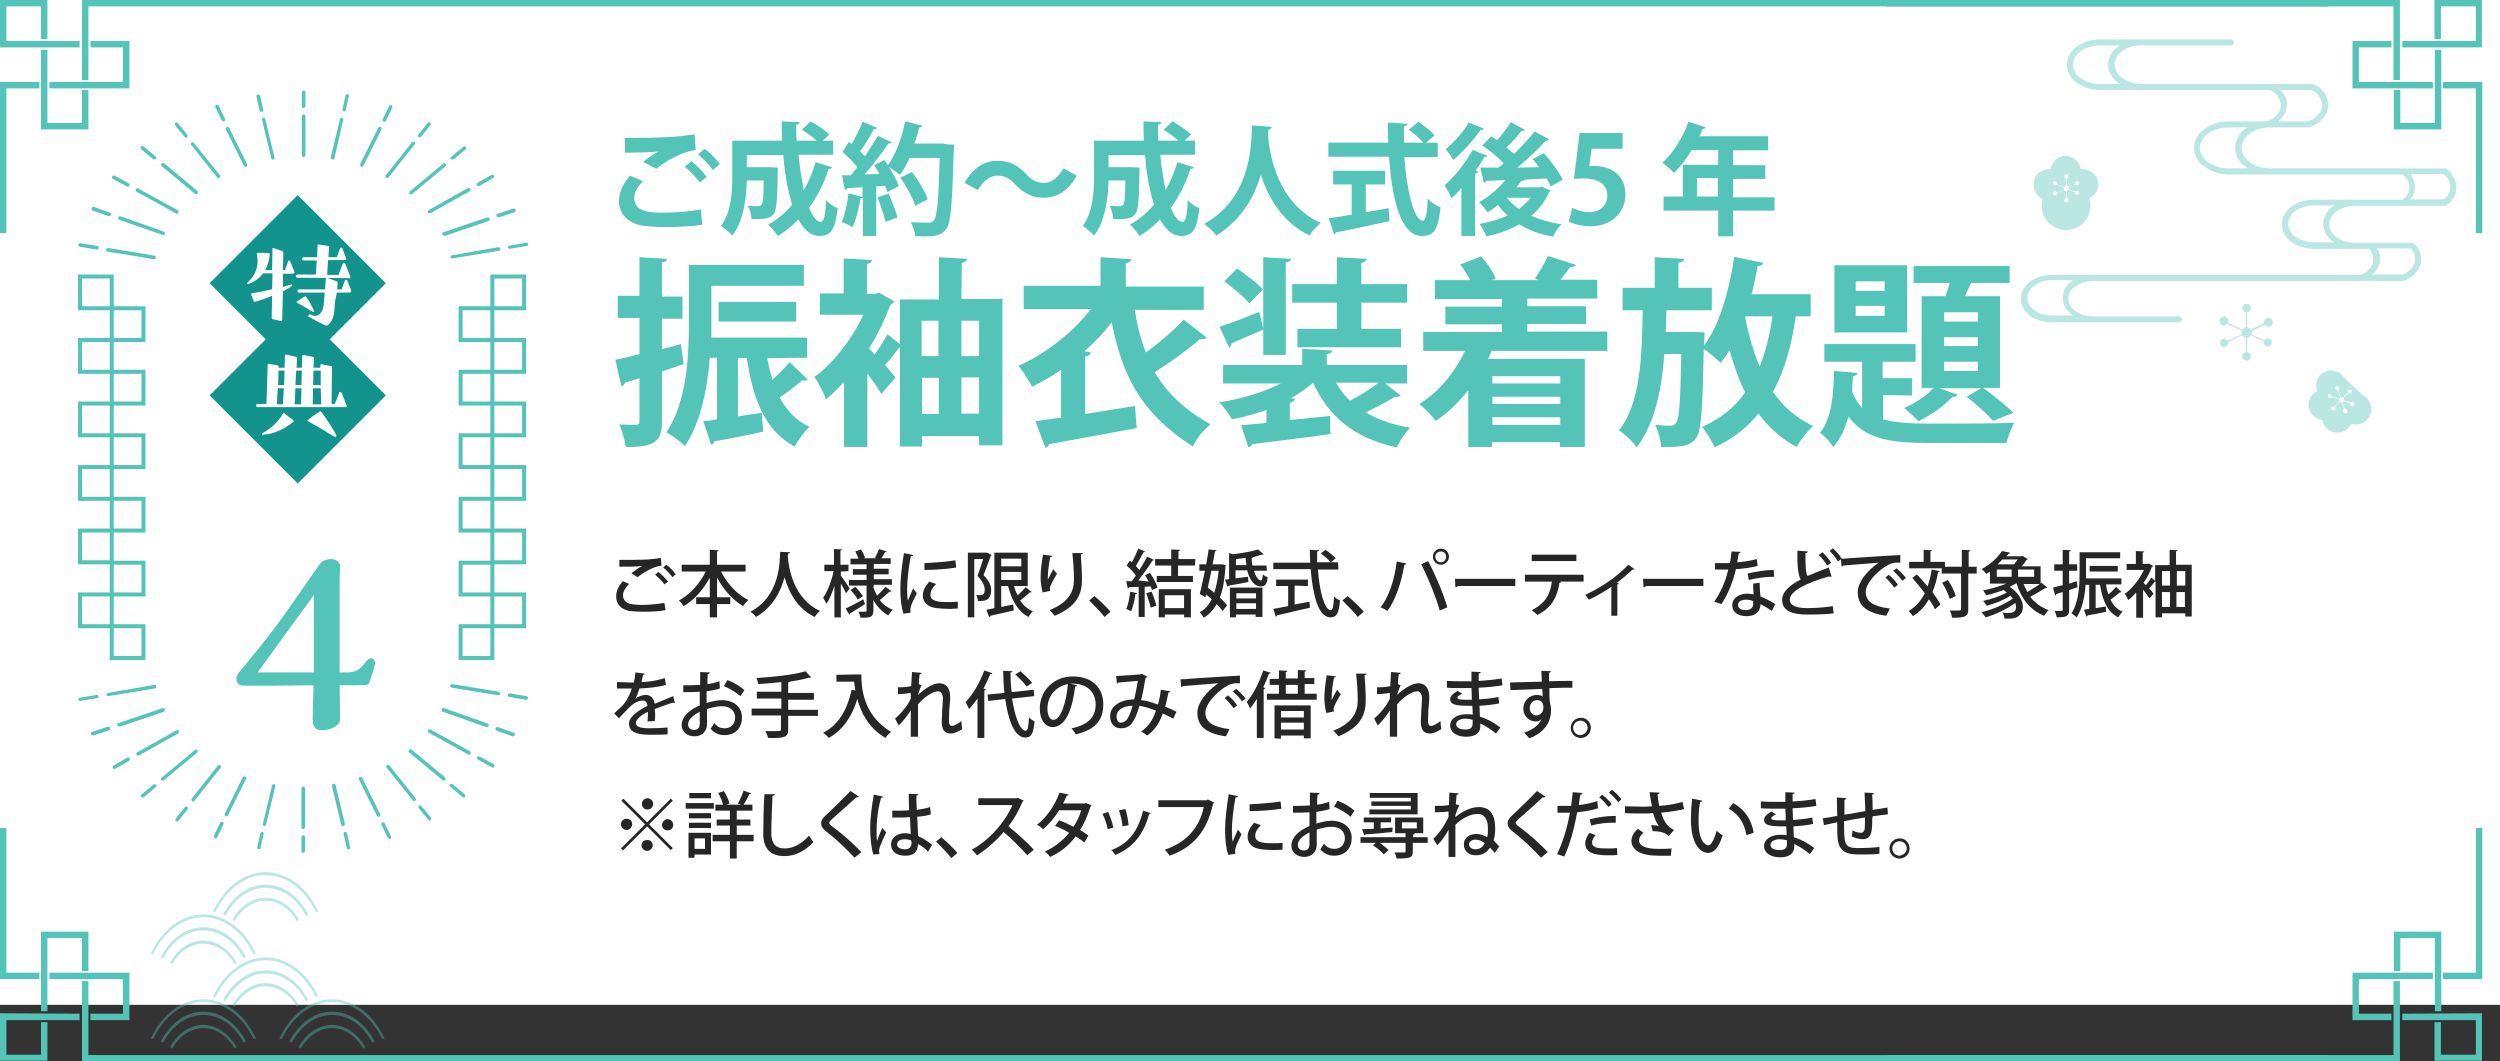 <?xml version="1.0" encoding="utf-8"?>
<!-- Generator: Adobe Illustrator 25.3.1, SVG Export Plug-In . SVG Version: 6.00 Build 0)  -->
<svg version="1.1" id="レイヤー_1" xmlns="http://www.w3.org/2000/svg" xmlns:xlink="http://www.w3.org/1999/xlink" x="0px"
	 y="0px" viewBox="0 0 622 264" style="enable-background:new 0 0 622 264;" xml:space="preserve">
<rect x="0" y="0" width="622" height="264" fill="#333333" stroke="none"/>
<style type="text/css">
	.st0{fill:#FFFFFF;}
	.st1{enable-background:new    ;}
	.st2{fill:#53C4B7;}
	.st3{fill:#262626;}
	.st4{fill:#12938E;stroke:#12938E;stroke-width:1;stroke-miterlimit:10;}
	.st5{fill:none;stroke:#53C4B7;stroke-miterlimit:10;}
	.st6{opacity:0.4;fill:#53C4B7;enable-background:new    ;}
	.st7{opacity:0.4;}
</style>
<path id="パス_510" class="st0" d="M0,0h622v250H0V0z"/>
<g class="st1">
	<path class="st2" d="M174.7,55.9c-2.4,0.4-5.9,0.6-9,0.6c-2.6,0-5-0.2-6.2-0.4c-3.9-0.9-5.5-3.4-5.5-6.1c0-2.3,1.2-4.6,2.8-6.3
		l3.2,1.4c-1.4,1.3-2.2,2.8-2.2,4.2c0,3.6,4.3,3.6,7.4,3.6c3,0,6.5-0.3,9.2-0.8L174.7,55.9z M160,40.3c1-0.8,2.6-2,3.8-2.6l0,0
		c-1.5,0.2-5.8,0.3-8.3,0.3c0-0.9,0-2.8-0.1-3.7c0.6,0,1.3,0,2.1,0c5.5,0,10.9-0.1,15.3-0.9l0.3,3.9c-4.3,0.7-8,3.2-9.8,4.7
		L160,40.3z M174.1,45.4c-0.7-1.1-2.6-3-3.7-3.9l1.6-1.4c1.3,1,2.9,2.6,3.8,3.9L174.1,45.4z M177.4,42.3c-0.8-1.1-2.5-2.9-3.7-3.9
		l1.6-1.4c1.4,1,2.9,2.6,3.8,3.8L177.4,42.3z"/>
	<path class="st2" d="M198.7,38.8c0.3,3.1,0.8,6,1.3,8.5c1.2-2.1,2.2-4.4,2.9-6.9l4.1,1.2c-0.1,0.3-0.4,0.5-0.8,0.4
		c-1.2,3.6-2.8,6.8-4.9,9.7c0.9,2.2,1.9,3.5,2.9,3.5c0.8,0,1.2-1.6,1.3-5.4c0.8,0.8,2,1.7,2.9,2c-0.6,5.6-1.8,6.9-4.6,6.9
		c-2.1,0-3.8-1.6-5.2-4.1c-1.5,1.6-3.2,3-5.1,4.1c-0.5-0.8-1.6-2.1-2.4-2.8c2.2-1.2,4.3-2.9,6-5c-1.1-3.5-1.9-7.8-2.2-12.3h-9.1v3
		h5.8l1.9,0.1v1.1c-0.1,6.8-0.3,9.5-1,10.4c-0.9,1.1-1.8,1.4-5.5,1.3c-0.1-1-0.4-2.5-1-3.3c1.1,0.1,2.1,0.1,2.6,0.1
		c0.4,0,0.7-0.1,0.9-0.4c0.3-0.4,0.5-2,0.5-6h-4.2c-0.1,4.4-0.8,10.1-3.6,13.7c-0.6-0.7-2-1.9-2.8-2.4c2.6-3.5,2.8-8.7,2.8-12.6V35
		h12.4c-0.1-1.6-0.1-3.2-0.1-4.8l4.5,0.2c0,0.3-0.3,0.5-0.9,0.6c0,1.3,0,2.6,0.1,4h5c-1-0.9-2.5-2-3.7-2.7l2.2-2.1
		c1.6,0.9,3.6,2.2,4.6,3.3l-1.6,1.5h2.6v3.5h-8.6V38.8z"/>
	<path class="st2" d="M235.5,35.9l1.9,0.1c0,0.3,0,0.8-0.1,1.2c-0.4,13.6-0.7,18.3-1.9,19.8c-1,1.3-2,1.8-5.2,1.8
		c-0.8,0-1.6,0-2.5-0.1c-0.1-1-0.5-2.4-1.1-3.4c1.9,0.1,3.6,0.1,4.4,0.1c0.6,0,0.9-0.1,1.3-0.5c0.9-0.9,1.2-5.3,1.5-15.6h-7.5
		c-0.7,1.6-1.5,3-2.4,4.2c-0.6-0.5-1.8-1.4-2.7-1.9c1,1.6,2,3.4,2.4,4.7c-1,0.5-1.9,1-2.8,1.5c-0.1-0.4-0.3-1-0.6-1.6l-2.2,0.2v12.3
		h-3.3v-9.6c-0.1,0.2-0.3,0.2-0.6,0.2c-0.4,2.5-1.1,5.4-2,7.2c-0.7-0.4-1.9-1-2.7-1.3c0.8-1.7,1.4-4.5,1.7-7.1l3.5,0.9v-2.4
		c-1.5,0.1-2.8,0.1-3.8,0.2c-0.1,0.3-0.3,0.4-0.6,0.4l-0.7-3.6h2.2c0.5-0.6,1-1.3,1.6-2c-0.9-1.2-2.4-2.7-3.7-3.8l1.6-2.5l0.7,0.5
		c1-1.7,2.1-3.8,2.7-5.5l3.6,1.5c-0.1,0.2-0.4,0.4-0.8,0.3c-0.8,1.7-2.2,3.9-3.4,5.5c0.4,0.5,0.8,0.9,1.2,1.3
		c1.2-1.8,2.3-3.6,3.2-5.1l3.5,1.6c-0.1,0.2-0.4,0.3-0.9,0.3c-1.5,2.3-3.8,5.3-5.9,7.7l3.7-0.1c-0.4-0.8-0.9-1.5-1.3-2.2
		c1-0.5,1.8-0.9,2.5-1.3c0.3,0.4,0.6,0.8,0.9,1.3c1.9-2.5,3.5-6.8,4.3-10.9l4.3,1.1c-0.1,0.3-0.4,0.4-0.8,0.4
		c-0.3,1.3-0.7,2.7-1.2,4h7.1L235.5,35.9z M220.3,55.2c-0.3-1.6-1.2-4.2-2-6.1l2.8-0.9c0.8,1.9,1.8,4.3,2.2,5.9L220.3,55.2z
		 M226.9,42.8c1.6,2.1,3.3,4.9,3.9,6.8l-3.1,1.6c-0.5-1.9-2.2-4.8-3.7-7L226.9,42.8z"/>
	<path class="st2" d="M267.9,43.7c-2,3.7-4.9,5.5-8.2,5.5c-2.8,0-5-1.1-7.1-3.3c-1.3-1.4-2.4-2.2-4.5-2.2c-1.9,0-3.6,1.5-4.8,3.6
		l-3.3-1.8c2-3.7,4.9-5.5,8.2-5.5c2.9,0,5,1.1,7.1,3.3c1.3,1.4,2.4,2.2,4.5,2.2c1.9,0,3.6-1.5,4.8-3.6L267.9,43.7z"/>
	<path class="st2" d="M288.7,38.8c0.3,3.1,0.8,6,1.3,8.5c1.2-2.1,2.2-4.4,2.9-6.9l4.1,1.2c-0.1,0.3-0.4,0.5-0.8,0.4
		c-1.2,3.6-2.8,6.8-4.9,9.7c0.9,2.2,1.9,3.5,2.9,3.5c0.8,0,1.2-1.6,1.3-5.4c0.8,0.8,2,1.7,2.9,2c-0.6,5.6-1.8,6.9-4.6,6.9
		c-2.1,0-3.8-1.6-5.2-4.1c-1.5,1.6-3.2,3-5.1,4.1c-0.5-0.8-1.6-2.1-2.4-2.8c2.2-1.2,4.3-2.9,6-5c-1.1-3.5-1.9-7.8-2.2-12.3h-9.1v3
		h5.8l1.9,0.1v1.1c-0.1,6.8-0.3,9.5-1,10.4c-0.9,1.1-1.8,1.4-5.5,1.3c-0.1-1-0.4-2.5-1-3.3c1.1,0.1,2.1,0.1,2.6,0.1
		c0.4,0,0.7-0.1,0.9-0.4c0.3-0.4,0.5-2,0.5-6h-4.2c-0.1,4.4-0.8,10.1-3.6,13.7c-0.6-0.7-2-1.9-2.8-2.4c2.6-3.5,2.8-8.7,2.8-12.6V35
		h12.4c-0.1-1.6-0.1-3.2-0.1-4.8l4.5,0.2c0,0.3-0.3,0.5-0.9,0.6c0,1.3,0,2.6,0.1,4h5c-1-0.9-2.5-2-3.7-2.7l2.2-2.1
		c1.6,0.9,3.6,2.2,4.6,3.3l-1.6,1.5h2.6v3.5h-8.6V38.8z"/>
	<path class="st2" d="M316.4,31.6c0,0.3-0.3,0.5-0.8,0.6c0,0.4-0.1,1-0.1,1.6c0.4,4.9,2.4,16.8,13.1,21.7c-1.1,0.8-2.2,2.1-2.8,3.1
		c-6.9-3.4-10.3-9.6-12.1-15.1c-1.6,5.3-4.7,11.2-11.1,15.1c-0.6-0.9-1.8-2-3-2.9c12.1-6.7,11.7-20.5,11.9-24.5L316.4,31.6z"/>
	<path class="st2" d="M357.6,39.1h-8.2c0.6,8.4,2.4,15.8,4.6,15.8c0.7,0,1.1-1.7,1.2-5.5c0.8,0.9,2.1,1.8,3.2,2.2
		c-0.6,5.8-1.8,7.1-4.7,7.1c-5.2,0-7.4-9.2-8.1-19.7h-15.1v-3.5h14.9c-0.1-1.7-0.1-3.4-0.1-5l4.9,0.3c0,0.3-0.3,0.5-0.9,0.6
		c0,1.4,0,2.7,0,4.1h4.8c-0.8-1-2.3-2.3-3.6-3.2l2.4-2c1.4,1,3.2,2.3,4,3.4l-2.1,1.8h2.9v3.6H357.6z M339.8,45.9v6.9
		c1.9-0.3,3.8-0.7,5.7-1l0.2,3.2c-4.9,1.1-10,2.2-13.3,2.8c-0.1,0.3-0.3,0.5-0.5,0.5l-1.3-4c1.6-0.2,3.5-0.5,5.7-0.9v-7.5h-4.6v-3.4
		h12.9v3.4H339.8z"/>
	<path class="st2" d="M363.6,46.8c-0.8,0.9-1.6,1.8-2.5,2.5c-0.3-0.8-1.2-2.5-1.7-3.2c2.4-2,5.2-5.5,7-8.8l3.7,1.5
		c-0.2,0.2-0.4,0.3-0.8,0.3c-0.7,1.1-1.4,2.3-2.2,3.4l0.7,0.2c-0.1,0.2-0.3,0.5-0.8,0.5v15.5h-3.4V46.8z M369.2,32
		c-0.1,0.2-0.4,0.3-0.8,0.3c-1.6,2.3-4.4,5.5-6.8,7.5c-0.5-0.8-1.4-2.1-1.9-2.7c2.1-1.7,4.5-4.4,5.7-6.6L369.2,32z M383.5,46.4
		l2.3,1c-0.1,0.2-0.2,0.3-0.4,0.4c-1,2.3-2.5,4.3-4.4,5.9c2.2,1,4.7,1.7,7.5,2.1c-0.8,0.7-1.7,2.1-2.1,3.1c-3.2-0.6-6-1.6-8.4-3.1
		c-2.4,1.4-5.2,2.4-8.2,3c-0.3-0.9-1.1-2.3-1.7-3.1c2.5-0.4,4.9-1.1,7-2.1c-0.9-0.8-1.7-1.6-2.4-2.6c-0.8,0.7-1.7,1.3-2.6,1.8
		c-0.5-0.7-1.5-2-2.1-2.5c2.3-1.3,4.8-3.3,6.5-5.5l-4.7,0.2c-0.1,0.3-0.3,0.4-0.6,0.5l-0.9-3.8c1.3,0,2.8,0,4.5,0
		c0.5-0.3,0.9-0.7,1.3-1.1c-1.4-1.5-3.5-3.2-5.3-4.4l2.2-2.3c0.5,0.3,1,0.7,1.5,1c1.2-1.4,2.5-3.1,3.4-4.5l3.5,1.9
		c-0.1,0.2-0.5,0.3-0.9,0.3c-0.9,1.2-2.4,2.9-3.7,4.1c0.7,0.6,1.3,1.1,1.9,1.6c1.9-1.9,3.8-3.9,5.1-5.6l3.7,2
		c-0.1,0.2-0.5,0.3-0.9,0.3c-1.9,2.1-4.5,4.6-7.1,6.7l5.4-0.1c-0.5-0.7-1-1.4-1.6-2l2.8-1.5c1.8,2,3.8,4.7,4.7,6.6l-3,1.7
		c-0.2-0.6-0.6-1.3-1-2l-5.5,0.3c-0.1,0.2-0.4,0.4-0.8,0.3c-0.4,0.5-0.8,1.1-1.2,1.6h5.8L383.5,46.4z M374.9,49.2c0.8,1,1.8,2,3,2.8
		c1.1-0.8,2.1-1.8,2.9-2.8H374.9z"/>
	<path class="st2" d="M403.7,33.3V37H396l-0.6,4.4c0.4-0.1,0.8-0.1,1.3-0.1c4,0,7.7,2.2,7.7,7.1c0,4.3-3.3,7.9-8.7,7.9
		c-2.2,0-4.3-0.6-5.4-1.2l0.9-3.4c0.9,0.5,2.5,1.1,4.3,1.1c2.3,0,4.4-1.5,4.4-4.1c0-2.7-2-4.3-5.8-4.3c-1,0-1.8,0.1-2.5,0.1
		l1.4-11.4h10.7V33.3z"/>
	<path class="st2" d="M441.5,48.9v3.5h-10.3v6.4h-3.7v-6.4h-13.6v-3.5h4.8V41h8.8v-3.7h-6.6c-1.3,2.2-2.8,4.2-4.4,5.7
		c-0.7-0.7-2-1.9-2.9-2.5c2.6-2.3,5.1-6.3,6.5-10.2l4.3,1.4c-0.1,0.2-0.4,0.4-0.8,0.4c-0.2,0.6-0.5,1.2-0.8,1.8h17.1v3.5h-8.7v3.7h8
		v3.4h-8v4.6h10.3V48.9z M422.2,48.9h5.2v-4.6h-5.2V48.9z"/>
</g>
<g class="st1">
	<path class="st2" d="M169.4,85.6l0.7,5c-1.8,0.6-3.7,1.2-5.4,1.8v12.4c0,5-1.8,6.5-9,6.4c-0.2-1.5-0.9-4-1.6-5.6
		c1.1,0,2.1,0.1,2.9,0.1c1.9,0,2.1,0,2.1-0.9V94.1l-3.6,1.1c-0.1,0.5-0.5,0.8-0.9,0.9l-1.5-6.6c1.7-0.3,3.8-0.8,6-1.4v-9h-5.4v-5.5
		h5.4V64l6.8,0.4c0,0.5-0.4,0.8-1.2,0.9v8.5h5.1v5.5h-5.1v7.6L169.4,85.6z M190.9,89.1c0.3,1.9,0.8,3.7,1.3,5.4
		c1.6-1.5,3.2-3.1,4.3-4.4l4.5,4.4c-0.2,0.1-0.5,0.2-0.9,0.2c-0.2,0-0.4,0-0.6,0c-1.4,1.2-3.6,2.9-5.5,4.2c1.7,3.2,4.1,5.8,7.4,7.3
		c-1.2,1.1-2.9,3.4-3.7,4.9c-7.3-3.9-10.3-11.5-11.9-22h-2.2v14.5l5.9-0.9l0.4,4.7c-4.6,1-9.1,1.9-12.2,2.4c0,0.5-0.4,0.8-0.8,0.8
		l-1.9-5.8c1-0.1,2.2-0.2,3.4-0.5V89h-1.8c-0.6,7.6-2.2,16-6.2,22c-0.9-1-3.3-2.8-4.6-3.4c5.2-7.9,5.6-19.3,5.6-27.4V65.9H200v5.2
		h-23v9.1c0,1.2,0,2.5,0,3.8h23.8v5L190.9,89.1L190.9,89.1z M198.1,80h-19.3v-4.9h19.3V80z"/>
	<path class="st2" d="M239.2,74.4h10.2v36.4h-5.8v-2.3h-14.2v2.6h-5.5V86.5h-0.2c-0.9,1.2-2.2,2.9-3.5,4.3l2.6,3.1l-3.5,4.1
		c-0.8-1.3-2.1-3.2-3.5-5.1v18.3H210V95c-1.5,1.7-3,3.1-4.5,4.4c-0.5-1.6-2-4.5-2.9-5.6c4.7-3.4,9.4-9.4,12.2-15.5H204V73h5.9v-8.7
		l7.1,0.4c-0.1,0.5-0.5,0.8-1.3,1v7.4h2.1l0.9-0.3l3.8,2.2c-0.1,0.3-0.5,0.6-0.9,0.7c-1.4,3.7-3.2,7.5-5.4,11
		c0.4,0.4,0.9,0.9,1.4,1.5c1.2-1.6,2.4-3.5,3.2-5l3.1,2.4V74.5h9.7V64l7,0.4c-0.1,0.5-0.4,0.8-1.3,1L239.2,74.4L239.2,74.4z
		 M233.5,79.8h-4.2v8.8h4.2V79.8z M229.4,94v9h4.2v-9H229.4z M243.6,79.8h-4.4v8.8h4.4V79.8z M239.2,102.9h4.4v-9h-4.4V102.9z"/>
	<path class="st2" d="M282.3,76.9c0.6,4,1.5,7.5,2.8,10.8c3.4-2.5,7-5.5,9.4-8.2l5.7,4.5c-0.2,0.2-0.5,0.4-1,0.4
		c-0.2,0-0.4,0-0.6-0.1c-2.9,2.6-7.5,5.9-11.3,8.3c2.9,5,7.2,9.2,13.9,13c-1.6,1.2-3.6,3.5-4.4,5.5c-13.3-8.5-17.7-18.2-20.2-30.9
		c-1.9,2.5-4.2,4.9-6.8,7.2l1.6,0.3c-0.1,0.5-0.5,0.8-1.4,1V103c4-0.7,8.3-1.3,12.4-2l0.4,5.5c-8,1.5-16.4,3-21.8,4
		c-0.1,0.5-0.5,0.8-0.9,0.9l-2.5-6.6l6.4-0.9V92c-2.3,1.6-4.7,3-7.2,4.2c-0.8-1.5-2.4-4-3.4-5.2c7.1-3.1,13.8-8.6,18-14.1h-16.7
		v-5.8h19.1V64l7.7,0.5c-0.1,0.5-0.5,0.8-1.4,1v5.8h19.4v5.8h-17.2V76.9z"/>
	<path class="st2" d="M344.3,95.2l4.2,3.2c-0.2,0.3-0.8,0.4-1.4,0.3c-1.8,1.1-4.8,2.7-7.3,3.9c3,1.8,6.7,3.1,11,3.8
		c-1.1,1.2-2.6,3.4-3.3,4.9c-10.5-2.3-16.9-7.5-20.8-16.1c-1.6,1.4-3.5,2.7-5.5,3.9l1,0.1c-0.1,0.5-0.5,0.8-1.3,1v4.3l10-1l0.1,4.5
		c-7.2,1-14.7,1.9-19.5,2.5c-0.1,0.5-0.5,0.7-0.9,0.8l-1.8-5.5c1.8-0.2,4-0.3,6.3-0.6V102c-2.8,1-5.7,1.8-8.6,2.3
		c-0.7-1.2-2.1-3.2-3.2-4.2c5.5-0.8,11.1-2.5,15.4-4.7h-14.4v-4.6H324v-4l7.4,0.4c0,0.5-0.4,0.8-1.3,0.9v2.7h20v4.6h-5.8V95.2z
		 M314.3,88.3V82c-2.9,1.2-5.9,2.6-7.9,3.4c0,0.5-0.2,0.8-0.6,1l-2.4-5.1c2.6-0.8,6.2-2.2,9.9-3.7l1,4.2V64l6.9,0.4
		c0,0.4-0.4,0.8-1.3,0.9v23L314.3,88.3L314.3,88.3z M307.8,66.8c2.1,1.5,5,3.6,6.4,5.2l-3.4,3.5c-1.2-1.6-4.1-3.9-6.2-5.5
		L307.8,66.8z M332.6,81.8v-6.5h-11.1v-4.6h11.1V64l7.4,0.4c0,0.5-0.5,0.8-1.3,1v5.3h11.4v4.6h-11.4v6.5h9.9v4.6h-25.8v-4.6H332.6z
		 M332.4,95.2c0.9,1.7,2.1,3.2,3.5,4.5c2.4-1.2,5.2-3,7.1-4.5H332.4z"/>
	<path class="st2" d="M399.9,87.3h-28.8c-0.3,0.6-0.5,1.3-0.9,2h24.1v21.9h-6.2V110h-16.9v1.2h-5.9V97.1c-2.4,3-5.1,5.7-8.1,7.6
		c-0.9-1.2-2.9-3.3-4.1-4.2c4.7-2.8,8.8-7.7,11.4-13.2h-10.4v-4.7h19.6v-1.9h-14.1v-4.4h14.1v-1.9H357v-4.7h8.8
		c-0.7-1.3-1.6-2.7-2.5-3.9l5.2-2c1.5,1.6,3,3.8,3.6,5.5l-0.9,0.4h11.6l-0.9-0.4c1.1-1.6,2.5-3.9,3.2-5.6l7,2.2
		c-0.2,0.4-0.6,0.5-1.4,0.5c-0.7,1-1.6,2.1-2.5,3.2h9.2v4.7H380v1.9h14.6v4.4H380v1.9h19.9V87.3z M388.2,93.6h-16.9v1.8h16.9V93.6z
		 M388.2,100.5v-1.8h-16.9v1.8H388.2z M371.3,105.7h16.9v-1.9h-16.9V105.7z"/>
	<path class="st2" d="M450.6,78.7h-3.8c-1.1,7.4-2.8,13.6-5.7,18.8c2.6,3.7,5.9,6.6,10,8.5c-1.4,1.2-3.2,3.6-4.1,5.2
		c-3.8-2-7-4.9-9.5-8.3c-2.8,3.5-6.4,6.3-10.9,8.4c-0.6-1.4-2.1-3.9-3.1-5.1c4.6-2,8.1-4.8,10.7-8.6c-1.6-3.1-2.8-6.7-3.9-10.5
		c-0.7,1.2-1.4,2.2-2.2,3.2c-1-1-2.9-2.6-4.2-3.5c-0.3,14.8-0.6,20.2-1.8,22c-1,1.5-2.2,2.4-6.8,2.4c-0.7,0-1.3,0-2,0
		c-0.1-1.6-0.7-4-1.5-5.5c1.6,0.2,3,0.2,3.8,0.2c0.7,0,1-0.2,1.5-0.8c0.7-1,1-5.3,1.2-17h-4.2c-0.7,8.8-2.3,17.2-6.9,23.2
		c-1-1.5-2.8-3.2-4.4-4.2c5.4-6.9,5.7-18.2,5.9-29.9h-5v-5.6h8V64l7.3,0.4c0,0.5-0.4,0.8-1.4,1v6.2h8.3v5.6h-11.3
		c0,1.8-0.1,3.6-0.2,5.4h6.6l3.1,0.1c0,0.2-0.1,2.7-0.1,3.2c3.8-5,6.2-13.4,7.5-22l7.2,1.5c-0.1,0.5-0.6,0.8-1.4,0.8
		c-0.4,2.3-0.9,4.7-1.5,7h14.7v5.5H450.6z M434.3,78.7l-0.1,0.3c0.9,4.4,2,8.5,3.6,12.2c1.5-3.7,2.5-7.8,3.2-12.5H434.3z"/>
	<path class="st2" d="M468.5,98.3v6c3,0.9,6.8,1.1,11.3,1.1c3.4,0,17.2,0,21.4-0.2c-0.8,1.1-1.6,3.5-2,5h-19.4
		c-9.6,0-15.9-1-19.9-6.6c-0.8,2.9-1.9,5.5-3.8,7.6c-0.7-1.1-2.1-2.8-3.3-3.5c2.9-3.5,3.4-9.5,3.5-15.4l5.8,0.5
		c0,0.4-0.4,0.7-1.1,0.8c0,1.2-0.2,2.5-0.2,3.9c0.7,1.6,1.5,3,2.5,4V90h-9.4v-4.4h22.7V90h-8.2v4.1h7.3v4.3L468.5,98.3L468.5,98.3z
		 M474.5,66v16.7h-18.1V66H474.5z M468.9,72.3V70h-7.2v2.4h7.2V72.3z M468.9,78.6v-2.5h-7.2v2.5H468.9z M478.4,73.7h5.6
		c0.4-1,0.8-2.2,1.1-3.3h-9v-4.2H500v4.2h-9.6c-0.5,1-1,2.2-1.5,3.3h8.7v22.8h-4.2c2.7,2,5.8,4.4,7.5,6.2l-5,2
		c-1.5-1.7-4.3-4.2-6.6-6l3.6-2.1h-10.4l4.5,1.6c-0.2,0.5-0.7,0.6-1.2,0.5c-2,2.2-5.4,4.6-8.5,6.1c-0.8-0.9-2.5-2.4-3.5-3.3
		c2.7-1.2,5.5-3,7.3-5h-3V73.7H478.4z M492.1,80v-2.3h-8.4V80H492.1z M492.1,86.1v-2.2h-8.4v2.2H492.1z M492.1,92.3V90h-8.4v2.3
		H492.1z"/>
</g>
<g class="st1">
	<path class="st3" d="M165.6,151.8c-1.5,0.3-3.6,0.4-5.4,0.4c-1.5,0-2.9-0.1-3.7-0.2c-2.3-0.5-3.2-2-3.2-3.6c0-1.4,0.7-2.8,1.7-3.8
		l1.5,0.7c-0.9,0.9-1.5,1.9-1.5,2.8c0,1,0.6,1.9,2,2.2c0.6,0.1,1.6,0.2,2.7,0.2c1.8,0,3.9-0.2,5.6-0.5L165.6,151.8z M157.1,142.6
		c0.8-0.6,1.9-1.4,2.7-1.8l0,0c-1.1,0.2-4,0.2-5.7,0.2c0-0.5,0-1.3,0-1.7c1.7,0,5.4,0,7-0.1c1.1-0.1,2.3-0.2,3.3-0.4l0.2,1.9
		c-2.3,0.3-4.8,2-6,2.9L157.1,142.6z M165.3,145.4c-0.4-0.7-1.6-1.8-2.3-2.4l0.8-0.7c0.8,0.6,1.8,1.6,2.4,2.4L165.3,145.4z
		 M167.3,143.6c-0.5-0.7-1.5-1.8-2.3-2.4l0.8-0.7c0.8,0.6,1.8,1.6,2.3,2.4L167.3,143.6z"/>
	<path class="st3" d="M185.4,142.2h-6c1.5,3,4,5.7,6.8,7.1c-0.4,0.3-1,1-1.3,1.5c-2.6-1.5-4.9-4.1-6.5-7.1v4.9h3.3v1.7h-3.3v3.3
		h-1.8v-3.3h-3.4v-1.7h3.4v-4.9c-1.6,3-3.9,5.6-6.5,7.1c-0.3-0.4-0.8-1.1-1.2-1.4c2.7-1.4,5.2-4.2,6.7-7.2h-6v-1.7h7v-3.7l2.2,0.1
		c0,0.1-0.1,0.3-0.4,0.3v3.3h7.1v1.7H185.4z"/>
	<path class="st3" d="M196.6,137.4c0,0.2-0.2,0.3-0.5,0.3l-0.1,0.7c0.2,2.7,1.3,10.5,8,13.6c-0.5,0.4-1,1-1.3,1.5
		c-4.4-2.1-6.5-6.3-7.5-9.9c-0.9,3.4-2.8,7.4-7.1,9.9c-0.3-0.4-0.8-0.9-1.4-1.3c7.4-3.9,7.3-12.4,7.4-14.9L196.6,137.4z"/>
	<path class="st3" d="M209.2,142.2v1c0.5,0.7,1.9,2.7,2.2,3.2c-0.2,0.3-0.5,0.7-0.9,1.2c-0.3-0.6-0.8-1.6-1.3-2.4v8.4h-1.6v-7.8
		c-0.6,1.7-1.2,3.4-2,4.4c-0.2-0.5-0.6-1.1-0.8-1.5c1.1-1.5,2.1-4.2,2.6-6.6h-2.3v-1.6h2.4v-3.9l2,0.1c0,0.1-0.1,0.2-0.4,0.3v3.5h2
		v1.6L209.2,142.2L209.2,142.2z M210.4,151.4c1.1-0.5,2.8-1.4,4.4-2.3l0.4,1.2c-1.4,0.9-2.8,1.8-3.7,2.3c0,0.1-0.1,0.3-0.2,0.3
		L210.4,151.4z M217.3,146.2c0.3,0.7,0.6,1.4,0.9,2c0.7-0.6,1.6-1.6,2.1-2.2l1.5,1.1c-0.1,0.1-0.2,0.1-0.3,0.1s-0.1,0-0.2,0
		c-0.6,0.6-1.7,1.5-2.4,2.1c0.8,1.1,1.9,1.9,3.2,2.4c-0.3,0.3-0.8,0.9-1.1,1.4c-1.5-0.8-2.8-2.2-3.7-3.8v2.6c0,1.7-0.8,1.8-3.2,1.8
		c-0.1-0.4-0.3-1.1-0.5-1.5c0.4,0,0.9,0,1.2,0c0.7,0,0.8,0,0.8-0.3v-6.2h-4.4v-1.4h4.4V143h-3.4v-1.4h3.4v-1.2h-4V139h2
		c-0.2-0.6-0.5-1.2-0.8-1.8l1.4-0.5c0.4,0.6,0.9,1.5,1,2.1l-0.4,0.1h3.2l-0.3-0.1c0.3-0.6,0.8-1.6,1-2.2l1.9,0.6
		c-0.1,0.1-0.2,0.2-0.4,0.2c-0.2,0.4-0.6,1-0.9,1.5h2.3v1.4h-4.2v1.2h3.7v1.4h-3.7v1.2h4.5v1.4h-4.5L217.3,146.2L217.3,146.2z
		 M213.4,149.2c-0.3-0.7-1.1-1.7-1.8-2.4l1.2-0.8c0.7,0.7,1.5,1.7,1.9,2.3L213.4,149.2z"/>
	<path class="st3" d="M227.2,138.1c0,0.2-0.2,0.3-0.6,0.3c-0.6,3.1-0.9,6.3-0.9,8c0,1.2,0,2.3,0.2,3c0.3-0.7,1-2.4,1.3-3l0.9,1.2
		c-0.7,1.5-1.3,2.5-1.5,3.4c-0.1,0.3-0.1,0.6-0.1,0.8s0,0.4,0.1,0.6l-1.8,0.3c-0.6-1.7-0.8-3.9-0.8-6.3c0-2.4,0.4-5.7,0.9-8.8
		L227.2,138.1z M238.3,151.4c-0.6,0-1.3,0.1-2,0.1c-1.2,0-2.4-0.1-3.3-0.2c-2.4-0.3-3.4-1.6-3.4-3.1c0-1.3,0.6-2.3,1.6-3.5l1.7,0.6
		c-0.9,0.9-1.4,1.7-1.4,2.7c0,1.7,2.3,1.8,4.3,1.8c0.8,0,1.7,0,2.5-0.1L238.3,151.4z M230,140.1c2.2-0.1,5.4-0.3,7.7-0.7l0.2,1.8
		c-2.2,0.4-5.8,0.6-7.9,0.6V140.1z"/>
	<path class="st3" d="M245.6,137.5l1.1,0.6c0,0.1-0.1,0.2-0.2,0.2c-0.5,1.4-1.2,3.3-1.8,4.8c1.4,1.4,1.9,2.6,1.9,3.7
		c0,2.8-1.9,2.8-3.3,2.7c0-0.4-0.2-1.1-0.4-1.5c0.3,0,0.5,0.1,0.7,0.1c0.9,0,1.4-0.2,1.4-1.4c0-0.9-0.5-2.1-1.8-3.4
		c0.5-1.3,1-2.9,1.4-4.2h-2.2v14.5h-1.6v-16.1h4.5L245.6,137.5z M252.3,145.8c0.2,0.8,0.5,1.6,0.9,2.3c0.7-0.6,1.5-1.4,2-2l1.5,1.2
		c-0.1,0.1-0.3,0.1-0.5,0.1c-0.6,0.6-1.6,1.4-2.4,2c0.8,1.2,1.9,2.2,3.2,2.7c-0.4,0.3-0.9,1-1.1,1.4c-2.7-1.4-4.2-4.2-5.1-7.7h-1.7
		v5.2c1-0.2,2-0.4,3-0.6l0.1,1.5c-2.2,0.5-4.4,1-5.8,1.3c0,0.2-0.1,0.3-0.3,0.3l-0.7-1.8c0.6-0.1,1.2-0.2,2-0.4v-13.8h8.3v8.3H252.3
		z M254.1,139h-5v1.9h5V139z M249.1,142.3v2h5v-2H249.1z"/>
	<path class="st3" d="M259.4,147.4c-0.3-1.1-0.5-2.6-0.5-3.7c0-1.5,0.2-3.5,0.6-5.7l2.3,0.3c-0.1,0.2-0.3,0.3-0.5,0.3
		c-0.3,1.4-0.6,3.7-0.6,5c0,0.3,0,0.5,0,0.6c0.4-0.8,1-2,1.4-2.6c0.2,0.3,0.6,0.9,0.9,1.1c-1,1.7-1.8,3-1.8,3.8c0,0.1,0,0.3,0.1,0.5
		L259.4,147.4z M269.4,137.6c0,0.2-0.2,0.3-0.5,0.4c0.1,1.5,0.3,4,0.3,6.2c0,3.5-1.2,6.7-6.8,9c-0.3-0.4-0.9-1.1-1.3-1.4
		c4.9-1.9,6.1-4.8,6.1-7.5c0-2.4-0.2-4.9-0.4-6.7H269.4z"/>
	<path class="st3" d="M272.3,148.3c1.3,1.1,3.1,2.8,4,3.9l-1.5,1.3c-0.8-1.1-2.7-3-3.8-4.1L272.3,148.3z"/>
	<path class="st3" d="M282.9,147.6c-0.1,0.2-0.2,0.2-0.4,0.2c-0.2,1.5-0.6,3.2-1.1,4.3c-0.3-0.2-0.9-0.5-1.2-0.6
		c0.5-1,0.8-2.7,1-4.3L282.9,147.6z M285.8,144.7c-0.3-0.5-0.6-1.1-0.9-1.6l1.2-0.6c0.8,1.2,1.6,2.7,1.9,3.7l-1.4,0.6
		c-0.1-0.3-0.2-0.6-0.3-0.9l-1.5,0.1v7.5h-1.5V146c-0.9,0-1.7,0.1-2.4,0.1c0,0.2-0.2,0.2-0.3,0.3l-0.4-1.8h1.4
		c0.3-0.4,0.7-0.9,1-1.4c-0.5-0.8-1.5-1.8-2.3-2.5l0.8-1.2l0.5,0.4c0.6-1,1.2-2.4,1.6-3.4l1.7,0.7c-0.1,0.1-0.2,0.2-0.4,0.2
		c-0.5,1-1.3,2.4-1.9,3.4c0.3,0.4,0.6,0.7,0.9,1c0.7-1.1,1.4-2.3,1.9-3.3l1.7,0.8c-0.1,0.1-0.2,0.2-0.4,0.2
		c-0.9,1.5-2.3,3.4-3.5,4.9L285.8,144.7z M286.5,147.2c0.5,1.1,1,2.6,1.2,3.5c-0.4,0.1-0.8,0.3-1.4,0.5c-0.2-1-0.7-2.4-1.1-3.6
		L286.5,147.2z M297.3,140.7h-4.2v2.6h3.7v1.5h-9v-1.5h3.6v-2.6h-4v-1.6h4v-2.4l2.2,0.1c0,0.1-0.1,0.3-0.4,0.3v2h4.2L297.3,140.7
		L297.3,140.7z M288.3,153.6v-7h8v7h-1.7v-0.7h-4.8v0.7H288.3z M294.6,148.1h-4.8v3.2h4.8V148.1z"/>
	<path class="st3" d="M304.1,140.4l0.9,0.2c0,0.1-0.1,0.2-0.1,0.3c-0.2,3.2-0.6,5.7-1.4,7.8c0.8,0.7,1.4,1.4,1.8,1.9l-1.1,1.4
		c-0.4-0.5-0.9-1.1-1.5-1.7c-0.8,1.5-1.9,2.6-3.2,3.4c-0.2-0.4-0.7-1-1-1.4c1.2-0.6,2.2-1.7,3-3.2c-0.5-0.4-0.9-0.8-1.4-1.2
		l-0.2,0.7l-1.4-0.8c0.4-1.5,0.8-3.6,1.3-5.8h-1.4v-1.6h1.7c0.2-1.3,0.5-2.6,0.6-3.7l2,0.2c0,0.1-0.1,0.2-0.4,0.3
		c-0.2,1-0.4,2.1-0.6,3.2h2.1L304.1,140.4z M301.4,142c-0.3,1.4-0.6,2.9-0.9,4.2c0.5,0.4,1.1,0.8,1.6,1.3c0.5-1.5,0.9-3.4,1.1-5.5
		H301.4z M315.2,142H312c0.4,1.5,1.1,2.4,1.7,2.4c0.3,0,0.4-0.4,0.5-1.5c0.3,0.3,0.8,0.6,1.2,0.7c-0.2,1.9-0.7,2.3-1.8,2.3
		c-1.5,0-2.7-1.6-3.3-4h-2.9v2l3.1-0.4l0.1,1.3c-1.8,0.4-3.7,0.7-4.9,0.9c0,0.1-0.1,0.2-0.3,0.3l-0.6-1.8l1-0.1v-6.5l1,0.3
		c2.3-0.3,4.8-0.7,6.2-1.2l1.4,1.2c-0.1,0.1-0.1,0.1-0.3,0.1c-0.1,0-0.1,0-0.2,0c-0.6,0.2-1.3,0.4-2.1,0.6c0,0.1-0.2,0.2-0.4,0.2
		c0,0.7,0.1,1.3,0.2,1.9h3.5L315.2,142L315.2,142z M306,153.6v-7.4h8.1v7.3h-1.7v-0.6h-4.9v0.7H306z M307.5,140.6h2.6
		c-0.1-0.6-0.1-1.2-0.2-1.8c-0.8,0.1-1.6,0.2-2.4,0.3L307.5,140.6L307.5,140.6z M312.5,147.6h-4.9v1.3h4.9V147.6z M307.6,151.5h4.9
		v-1.4h-4.9V151.5z"/>
	<path class="st3" d="M333,141.7h-5.1c0.4,5.4,1.6,10.1,3.2,10.1c0.5,0,0.7-1,0.8-3.4c0.4,0.4,1,0.8,1.5,1c-0.3,3.3-0.9,4.2-2.4,4.2
		c-3,0-4.4-5.6-4.9-12h-9.3V140h9.2c-0.1-1-0.1-2.1-0.1-3.2l2.3,0.1c0,0.2-0.2,0.3-0.5,0.3c0,0.9,0,1.8,0,2.7h5.2L333,141.7
		L333,141.7z M322.1,145.7v4.7c1.2-0.2,2.5-0.5,3.7-0.7l0.1,1.5c-3,0.7-6.2,1.4-8.2,1.9c0,0.2-0.1,0.3-0.3,0.3l-0.6-1.9
		c1-0.2,2.3-0.4,3.7-0.7v-5h-3v-1.6h7.9v1.6L322.1,145.7L322.1,145.7z M329.8,136.8c0.9,0.6,2,1.5,2.5,2.1l-1.2,1
		c-0.5-0.6-1.6-1.6-2.5-2.2L329.8,136.8z"/>
	<path class="st3" d="M335.3,148.3c1.3,1.1,3.1,2.8,4,3.9l-1.5,1.3c-0.8-1.1-2.7-3-3.8-4.1L335.3,148.3z"/>
	<path class="st3" d="M349.9,140.2c0,0.2-0.2,0.3-0.5,0.3c-0.7,4.3-2.2,8.8-4.2,11.5c-0.5-0.3-1.2-0.7-1.7-0.9c2-2.5,3.5-6.9,4-11.4
		L349.9,140.2z M358.2,151.9c-0.8-3-2.8-8-4.6-11.5l1.7-0.8c1.8,3.3,3.9,8.3,4.8,11.5L358.2,151.9z M358.5,136.5c1.1,0,2,0.9,2,2
		s-0.9,2-2,2s-2-0.9-2-2S357.4,136.5,358.5,136.5z M359.8,138.5c0-0.8-0.6-1.3-1.3-1.3c-0.8,0-1.4,0.6-1.4,1.3s0.6,1.4,1.4,1.4
		C359.3,139.9,359.8,139.2,359.8,138.5z"/>
	<path class="st3" d="M362,144h15v1.8h-14.3c-0.1,0.2-0.3,0.3-0.6,0.3L362,144z"/>
	<path class="st3" d="M394,144.7h-5.9l0.3,0.1c0,0.1-0.2,0.2-0.4,0.2c-0.5,3.2-1.7,6.1-5.5,8c-0.3-0.3-1-0.9-1.4-1.2
		c3.6-1.8,4.6-4.1,5-7.1h-6.7V143H394V144.7z M392.2,139.6h-11.1V138h11.1V139.6z"/>
	<path class="st3" d="M406.7,141.6c-0.1,0.1-0.2,0.1-0.3,0.1s-0.1,0-0.2,0c-1.2,1.1-2.6,2.3-3.9,3.3c0.2,0.1,0.4,0.1,0.5,0.2
		c-0.1,0.1-0.2,0.2-0.4,0.2v7.8h-1.5V146c-1.4,1-3.8,2.4-5.6,3.2c-0.2-0.3-0.6-0.9-0.9-1.2c5.2-2.4,8.9-5.5,10.7-7.5L406.7,141.6z"
		/>
	<path class="st3" d="M408.8,144h15v1.8h-14.3c-0.1,0.2-0.3,0.3-0.6,0.3L408.8,144z"/>
	<path class="st3" d="M433.1,137.3c-0.1,0.2-0.2,0.3-0.5,0.4c-0.1,0.7-0.3,1.6-0.4,2.2c1.5-0.1,3.4-0.4,4.9-0.8l0.2,1.7
		c-1.6,0.4-3.5,0.7-5.4,0.8c-0.8,3.4-2,6.2-3.6,8.7l-1.8-0.6c1.6-2.3,2.8-5,3.5-8c-0.4,0-0.8,0-1.2,0h-2.1v-1.6h2.1
		c0.6,0,1.1,0,1.6,0c0.2-0.9,0.3-1.9,0.4-2.9L433.1,137.3z M437.8,145c0,1.3,0.1,2.3,0.2,3.4c1.1,0.4,2.6,1.2,3.7,1.9l-0.9,1.7
		c-0.8-0.6-2-1.3-2.8-1.7c0,1-0.4,3-3.5,3c-2,0-3.6-1-3.5-2.8c0-1.8,1.9-2.8,3.6-2.8c0.5,0,1.1,0.1,1.7,0.2c-0.1-1-0.1-2-0.1-2.7
		L437.8,145z M436.3,149.6c-0.6-0.3-1.3-0.4-1.9-0.4c-1,0-2,0.4-2,1.3c0,0.8,0.8,1.3,2,1.3c1,0,1.8-0.5,1.8-1.6v-0.6H436.3z
		 M441.4,143.5c-2,0-4.4,0.3-6.3,0.8l-0.3-1.6c2.1-0.5,4.5-0.9,6.5-0.9L441.4,143.5z"/>
	<path class="st3" d="M455.7,143.5c-0.1,0-0.1,0-0.2,0c-0.1,0-0.3,0-0.4-0.1c-5.4,1.5-9.8,3.6-9.8,5.8c0,1.5,1.7,2.1,4.4,2.1
		s5.1-0.3,6.3-0.5l0.2,1.8c-1.3,0.2-3.6,0.3-6.6,0.3c-3.5,0-6.2-0.8-6.2-3.7c0-1.9,1.8-3.6,4.6-5c-0.6-1.2-0.9-3.3-0.8-7.2l2.6,0.2
		c0,0.2-0.2,0.4-0.6,0.4c0,2.8,0,4.7,0.5,5.7c1.6-0.7,3.4-1.4,5.3-2.1L455.7,143.5z M453.4,137.4c0.9,0.8,1.7,1.8,2.2,2.6l-1,0.7
		c-0.5-0.8-1.3-1.9-2.1-2.6L453.4,137.4z M456,136.4c0.9,0.8,1.7,1.7,2.2,2.6l-0.9,0.7c-0.5-0.8-1.3-1.9-2.1-2.6L456,136.4z"/>
	<path class="st3" d="M458,139c0.5,0,1.3,0,1.8-0.1c1.8-0.1,10.3-0.7,13-0.8v1.9c-1.5-0.1-2.4,0.1-3.8,1c-2.3,1.5-4.8,4.2-4.8,6.3
		c0,2.3,1.8,3.6,6,4.1l-0.9,1.8c-5.1-0.7-7.1-2.7-7.1-5.9c0-2.4,2.3-5.3,5.2-7.3c-2.1,0.2-6.8,0.5-8.8,0.7c-0.1,0.1-0.3,0.3-0.4,0.3
		L458,139z M469.9,143c0.8,0.6,1.8,1.7,2.3,2.5l-0.9,0.7c-0.5-0.7-1.5-1.9-2.2-2.5L469.9,143z M471.9,141.4c0.8,0.7,1.8,1.7,2.3,2.4
		l-0.9,0.7c-0.5-0.7-1.5-1.8-2.3-2.5L471.9,141.4z"/>
	<path class="st3" d="M476.9,142.9c0.9,0.9,1.8,2,2.7,3c0.4-1.3,0.8-2.7,1-4.2l2,0.4c0,0.1-0.2,0.2-0.4,0.2c-0.3,1.9-0.8,3.5-1.4,5
		c0.8,1.1,1.5,2.2,2,3.1l-1.4,1.2c-0.3-0.7-0.8-1.6-1.5-2.5c-1,1.8-2.3,3.2-4,4.2c-0.2-0.4-0.7-1-1-1.3c1.7-1,3-2.5,4-4.4
		c-1-1.3-2.1-2.7-3.1-3.8L476.9,142.9z M491.8,141v1.7h-2.1v8.8c0,1.9-0.7,2.2-4,2.2c-0.1-0.5-0.3-1.3-0.6-1.8c0.6,0,1.2,0,1.7,0
		c1.1,0,1.1,0,1.1-0.4v-8.8h-4.8v-1.3H475v-1.6h3.6v-3l2.1,0.1c0,0.1-0.1,0.2-0.4,0.3v2.6h3.6v1.2h4.2v-4.2l2.1,0.1
		c0,0.2-0.1,0.3-0.4,0.3v3.8L491.8,141L491.8,141z M484.6,144.3c0.9,1.2,1.7,2.9,2,4l-1.5,0.7c-0.3-1.1-1.1-2.8-1.9-4L484.6,144.3z"
		/>
	<path class="st3" d="M503.3,144.8c0.3,0.9,0.7,1.7,1.1,2.5c1.2-0.7,2.6-1.6,3.5-2.3l1.5,1.2c-0.1,0.1-0.3,0.1-0.5,0.1
		c-1,0.6-2.5,1.5-3.8,2.2c1.2,1.5,2.7,2.6,4.6,3.3c-0.4,0.3-0.8,1-1.1,1.4c-3.5-1.4-5.7-4.2-6.9-8.1c-0.5,0.3-1.1,0.6-1.7,0.9
		c2.3,1.5,3.3,3.5,3.3,5c0,1.6-1.1,2.9-3.1,2.9c-0.4,0-1,0-1.5,0c0-0.5-0.2-1.1-0.5-1.5c0.6,0.1,1.3,0.1,1.7,0.1
		c1.1,0,1.7-0.5,1.7-1.5c0-0.3-0.1-0.7-0.2-1c-2,1.5-4.9,2.9-7.4,3.6c-0.2-0.4-0.7-1-1-1.3c2.7-0.6,5.9-2,7.8-3.4
		c-0.2-0.3-0.4-0.5-0.6-0.7c-1.6,1.1-4,2-5.9,2.5c-0.2-0.3-0.6-0.9-0.9-1.2c2-0.4,4.4-1.2,5.9-2.1c-0.3-0.2-0.5-0.4-0.8-0.6
		c-1.4,0.5-2.9,1-4.3,1.3c-0.2-0.3-0.6-0.9-0.8-1.2c1.9-0.4,4.1-1,5.8-1.7h-4.1v-3c-0.3,0.2-0.6,0.4-0.9,0.6c-0.3-0.4-0.8-1-1.2-1.2
		c2.4-1.3,4.1-3,5.1-4.5l2,0.4c-0.1,0.2-0.2,0.3-0.4,0.3c-0.1,0.2-0.3,0.4-0.5,0.6h3.7l0.3-0.1l1.3,0.8c-0.1,0.1-0.2,0.2-0.3,0.2
		c-0.3,0.5-0.7,1-1.2,1.6h4.7v4.4h-4.4V144.8z M496.8,141.7v1.8h3.7v-1.8H496.8z M501.1,140.4c0.3-0.4,0.6-0.8,0.9-1.2h-3.8
		c-0.4,0.4-0.8,0.8-1.2,1.2H501.1z M506.1,143.5v-1.8h-4v1.8H506.1z"/>
	<path class="st3" d="M516.7,144.6l0.2,1.5c-0.7,0.2-1.4,0.5-2.1,0.7v4.9c0,1.5-0.5,1.9-3.1,1.9c0-0.4-0.3-1.1-0.5-1.6
		c0.4,0,0.7,0,1,0c0.9,0,1,0,1-0.3v-4.4c-0.6,0.2-1.1,0.3-1.6,0.5c0,0.2-0.1,0.3-0.3,0.3l-0.5-1.9c0.7-0.2,1.5-0.4,2.4-0.6V142h-2.1
		v-1.6h2.1v-3.6l2,0.1c0,0.2-0.1,0.3-0.4,0.3v3.2h2v1.6h-2v3.2L516.7,144.6z M524,145.5c0.1,0.9,0.3,1.7,0.6,2.4
		c0.7-0.6,1.4-1.3,1.9-1.9l1.3,1.3c-0.1,0.1-0.3,0.1-0.4,0.1c-0.6,0.5-1.5,1.2-2.3,1.8c0.7,1.4,1.6,2.4,3,3c-0.4,0.3-0.8,1-1.1,1.4
		c-2.7-1.4-3.9-4.2-4.5-8.1h-1.1v5.8c0.8-0.1,1.7-0.3,2.5-0.4l0.1,1.3c-1.7,0.4-3.4,0.7-4.6,0.9c0,0.2-0.1,0.3-0.3,0.3l-0.6-1.7
		c0.4-0.1,0.8-0.1,1.3-0.2v-6h-0.9c-0.2,2.8-0.8,5.9-2.2,8.1c-0.3-0.3-1-0.8-1.3-1c1.9-3,2-7.3,2-10.3v-4.9h10.1v1.5H519v3.4
		c0,0.5,0,1.1,0,1.6h8.8v1.5H524V145.5z M526.9,142.2h-7v-1.4h7V142.2z"/>
	<path class="st3" d="M541.5,140.5h3.8v12.9h-1.6v-0.8h-5.8v1h-1.6v-8.9c-0.1,0-0.1,0-0.2,0c-0.3,0.5-0.9,1.1-1.4,1.7
		c0.5,0.5,0.9,1,1.1,1.3l-1,1.2c-0.3-0.5-1-1.4-1.6-2.2v7h-1.7v-6.3c-0.6,0.7-1.3,1.4-2,1.9c-0.2-0.5-0.6-1.3-0.9-1.5
		c1.8-1.3,3.7-3.6,4.8-6h-4.3v-1.5h2.3v-3.2l2.1,0.1c0,0.1-0.1,0.2-0.4,0.3v2.8h1.2l0.3-0.1l1.1,0.6c0,0.1-0.1,0.2-0.3,0.2
		c-0.5,1.4-1.2,2.8-2.1,4c0.2,0.2,0.4,0.4,0.6,0.6c0.5-0.6,1-1.3,1.3-1.9l1,0.8v-3.9h3.6v-3.8l2,0.1c0,0.1-0.1,0.2-0.4,0.3v3.3
		H541.5z M539.9,142.1h-2v3.6h2V142.1z M537.9,147.3v3.7h2v-3.7H537.9z M543.7,142.1h-2.1v3.6h2.1V142.1z M541.5,151h2.1v-3.7h-2.1
		V151z"/>
</g>
<g class="st1">
	<path class="st3" d="M167.9,174.9h-0.1c-0.1,0-0.2,0-0.3-0.1c-1.4,0.4-3.2,1.1-4.6,1.6c0,0.4,0.1,0.8,0.1,1.4c0,0.5,0,1-0.1,1.6
		l-1.8,0.1c0.1-0.8,0.1-1.8,0.1-2.4c-1.7,0.8-3,1.9-3,2.8c0,0.9,1.1,1.3,3.4,1.3c1.7,0,3.3-0.1,4.5-0.2v1.7c-1,0.1-2.6,0.1-4.5,0.1
		c-3.5,0-5.1-0.8-5.1-2.8c0-1.5,2-3.1,4.6-4.4c-0.1-0.8-0.5-1.3-1.1-1.3c-1.3,0-2.6,0.7-4.1,2.4c-0.5,0.5-1.2,1.2-1.9,2l-1.2-1.2
		c0.8-0.8,1.8-1.6,2.4-2.3c0.8-1,1.6-2.6,2-3.9h-0.8c-0.7,0-2,0-2.9,0v-1.6c1.1,0,2.3,0.1,3.1,0.1h1.1c0.2-0.8,0.3-1.5,0.4-2.5
		l2.3,0.3c0,0.2-0.2,0.3-0.4,0.3c-0.1,0.6-0.3,1.2-0.4,1.8c1.3,0,3.7-0.3,5.8-1l0.3,1.7c-2,0.6-4.6,0.8-6.6,0.9
		c-0.4,1.2-0.7,2.1-1.1,2.6l0,0c0.7-0.6,1.8-1,2.7-1c1.1,0,2,0.8,2.2,2.2c1.5-0.6,3.2-1.3,4.6-1.9L167.9,174.9z"/>
	<path class="st3" d="M179.1,171.3c-0.9,0.3-2,0.5-3.3,0.7c0,1,0,2,0,2.9c1.3-0.4,2.7-0.7,3.7-0.7c3,0,5.1,1.6,5.1,4.3
		c0,2.5-1.5,4.4-4.4,4.4c-1.3,0-2.5-0.5-3.4-1.6c0.3-0.4,0.6-0.9,0.9-1.4c0.8,1,1.6,1.3,2.6,1.3c1.7,0,2.6-1.2,2.6-2.7
		c0-1.6-1.2-2.8-3.3-2.8c-1.1,0-2.4,0.3-3.7,0.7c0,1.4,0,3.3,0,3.8c0,1.6-1.1,3-3.1,3c-1.6,0-3.2-0.9-3.2-2.9c0-1.2,0.8-2.5,2.2-3.5
		c0.6-0.5,1.5-0.9,2.3-1.3v-3.4c-1.2,0.1-2.6,0.1-4.1,0.1v-1.7c1.5,0,2.9,0,4.2-0.1v-3.2l2.4,0.1c0,0.2-0.2,0.4-0.5,0.4
		c-0.1,0.7-0.1,1.6-0.1,2.5c1.1-0.1,2.1-0.4,3-0.7L179.1,171.3z M174.1,177.1c-0.6,0.3-2.9,1.5-2.9,3.1c0,0.8,0.5,1.4,1.5,1.4
		c0.8,0,1.4-0.5,1.4-1.5C174.1,179.6,174.1,178.4,174.1,177.1z M184.2,173.2c-1-0.9-2.6-1.9-4.1-2.5l0.9-1.5
		c1.6,0.6,3.2,1.6,4.2,2.5L184.2,173.2z"/>
	<path class="st3" d="M203.5,176.4v1.7h-7.4v3.4c0,1.9-0.8,2.2-5,2.1c-0.1-0.5-0.4-1.2-0.7-1.7c0.8,0,1.7,0,2.3,0
		c1.5,0,1.6,0,1.6-0.5V178H187v-1.7h7.4v-2.5h-6.1v-1.7h6.1v-2.4c-1.9,0.2-3.9,0.4-5.7,0.5c-0.1-0.4-0.3-1.1-0.5-1.5
		c4.4-0.3,9.4-0.8,12.2-1.7l1.4,1.5c-0.1,0.1-0.2,0.1-0.3,0.1s-0.1,0-0.2,0c-1.3,0.4-3,0.7-4.8,1c-0.1,0.1-0.2,0.1-0.4,0.2v2.6h6.4
		v1.7h-6.4v2.5h7.4V176.4z"/>
	<path class="st3" d="M212.6,167.8h1.7c0,3.3,0.4,10.1,7.4,14.3c-0.4,0.3-1.1,1-1.4,1.5c-4.2-2.5-6.1-6.3-7-9.7
		c-1.3,4.4-3.6,7.7-7.1,9.7c-0.3-0.4-1-1-1.4-1.3c3.8-1.9,6-5.7,7.1-10.7l0.9,0.2c-0.1-0.8-0.2-1.5-0.3-2.2h-4.4v-1.7L212.6,167.8
		L212.6,167.8z"/>
	<path class="st3" d="M226.9,167.2l2.4,0.2c0,0.2-0.2,0.3-0.5,0.4c-0.1,0.8-0.2,1.8-0.2,2.4l0.7,0.3c-0.4,0.7-0.7,1.7-0.9,2.4
		c1.9-1.8,3.9-2.9,5.3-2.9c1.7,0,2.7,1.2,2.7,3.4c0,0.2,0,0.5,0,0.7c-0.2,1.8-0.3,3.7-0.3,4.9c0,1.1,0.1,1.6,0.8,1.6
		c0.5,0,1.6-0.6,2.3-1.2c0,0.5,0.1,1.6,0.2,2c-0.9,0.6-2,1.1-2.8,1.1c-1.7,0-2.3-1-2.3-3.1c0-0.9,0.3-5.5,0.3-5.5
		c0-1.3-0.5-1.9-1.2-1.9c-1.2,0-3.2,1.2-5,3.2c0,3.7,0,7,0,8.1h-1.8v-6.6c-0.6,1.1-1.8,2.6-3,3.8l-0.9-1.7c1.4-1.2,3.2-3.3,3.9-5
		c0-0.5,0-0.9,0-1.4c-0.7,0.1-1.9,0.3-3.2,0.3V171c1.4,0,2.7-0.1,3.3-0.3L226.9,167.2z"/>
	<path class="st3" d="M243.2,173.8c-0.7,1-1.4,1.9-2.1,2.6c-0.2-0.4-0.6-1.3-0.9-1.7c1.8-1.8,3.6-4.9,4.7-7.9l2,0.7
		c-0.1,0.2-0.3,0.2-0.5,0.2c-0.5,1.2-1.1,2.4-1.7,3.6l0.6,0.2c0,0.1-0.1,0.2-0.4,0.3v11.8h-1.7L243.2,173.8L243.2,173.8z
		 M257.3,173.2l-5.5,0.6c0.7,4.4,1.9,8,3.4,8c0.5,0,0.7-1,0.8-3.3c0.4,0.4,1,0.8,1.4,1c-0.3,3.2-0.9,4-2.3,4c-3,0-4.4-5.3-5-9.6
		l-4.2,0.5l-0.2-1.6l4.2-0.4c-0.2-1.8-0.3-3.7-0.3-5.5l2.3,0.1c0,0.2-0.1,0.3-0.5,0.3c0,1.6,0.1,3.3,0.3,4.9l5.5-0.6L257.3,173.2z
		 M253.9,167c1,0.9,2.3,2.1,2.9,2.9l-1.4,0.9c-0.5-0.8-1.8-2.1-2.8-3L253.9,167z"/>
	<path class="st3" d="M268,170.5c-0.1,0.2-0.2,0.3-0.5,0.3c-0.7,5.9-2.5,10.1-5.6,10.1c-1.7,0-3.2-1.6-3.2-4.6c0-4.5,3.5-8,8.2-8
		c5.2,0,7.6,3.2,7.6,6.9c0,4.3-2.3,6.4-6.8,7.5c-0.3-0.4-0.7-1-1.1-1.5c4.1-0.8,6-2.8,6-5.9c0-2.9-1.9-5.2-5.7-5.2
		c-0.3,0-0.5,0-0.7,0L268,170.5z M265.7,170.2c-3.2,0.6-5.1,3.2-5.1,6.1c0,1.7,0.6,2.8,1.5,2.8C263.9,179.1,265.3,174.8,265.7,170.2
		z"/>
	<path class="st3" d="M291.2,172c-0.1,0.2-0.3,0.3-0.5,0.3c-0.2,1.1-0.5,2.4-0.8,3.5c0.9,0.4,1.9,0.8,2.8,1.3l-0.8,1.7
		c-0.9-0.5-1.8-0.9-2.6-1.3c-0.8,2.4-2.1,4.3-3.9,5.5c-0.4-0.3-1-0.8-1.5-1c1.8-1.2,2.9-2.8,3.7-5.2c-1.5-0.6-3-1-4.1-1.2
		c-1.2,4.1-2.3,5.6-4.6,5.6c-1.9,0-2.7-1.4-2.7-3c0-2.8,3-4.2,6-4.2c0.3-1.3,0.6-2.9,0.9-4.6c-0.8,0.1-3.4,0.3-4.8,0.4
		c-0.1,0.1-0.3,0.2-0.4,0.3l-0.2-1.9c1.7-0.1,5-0.3,5.9-0.4c0.2,0,0.3-0.1,0.4-0.2l1.5,0.8c-0.1,0.1-0.3,0.2-0.5,0.3
		c-0.3,1.8-0.7,4-1.1,5.5c1.2,0.1,2.6,0.5,4.2,1.1c0.3-1,0.6-2.4,0.7-3.7L291.2,172z M281.8,175.6c-2.3,0-4,1-4,2.7
		c0,0.9,0.4,1.5,1.1,1.5C280.1,179.7,280.8,179,281.8,175.6z"/>
	<path class="st3" d="M293.7,169c0.5,0,1.3,0,1.8-0.1c1.8-0.1,10.3-0.7,13-0.8v1.9c-1.5-0.1-2.4,0.1-3.8,1c-2.3,1.5-4.8,4.2-4.8,6.3
		c0,2.3,1.8,3.6,6,4.1l-0.9,1.8c-5.1-0.7-7.1-2.7-7.1-5.9c0-2.4,2.3-5.3,5.2-7.3c-2.1,0.2-6.8,0.5-8.8,0.7c-0.1,0.1-0.3,0.3-0.4,0.3
		L293.7,169z M305.5,173c0.8,0.6,1.8,1.7,2.3,2.5l-0.9,0.7c-0.5-0.7-1.5-1.9-2.2-2.5L305.5,173z M307.6,171.4
		c0.8,0.7,1.8,1.7,2.3,2.4l-0.9,0.7c-0.4-0.7-1.5-1.8-2.3-2.5L307.6,171.4z"/>
	<path class="st3" d="M312.7,173.9c-0.6,0.9-1.1,1.7-1.7,2.4c-0.1-0.4-0.6-1.3-0.8-1.7c1.6-1.8,3.1-4.8,4.1-7.8l1.9,0.6
		c-0.1,0.1-0.2,0.2-0.5,0.2c-0.4,1.2-0.9,2.3-1.4,3.4l0.5,0.2c-0.1,0.1-0.2,0.3-0.4,0.3v12.1h-1.7L312.7,173.9L312.7,173.9z
		 M324.6,172.6h3v1.5h-12.4v-1.5h3v-2.2h-2.3v-1.5h2.3v-2.1l2.1,0.1c0,0.1-0.1,0.3-0.4,0.3v1.6h3v-2.1l2.1,0.1
		c0,0.1-0.1,0.3-0.4,0.3v1.6h2.4v1.5h-2.4L324.6,172.6L324.6,172.6z M317.1,183.7v-8.2h9v8.2h-1.7V183h-5.7v0.8L317.1,183.7
		L317.1,183.7z M324.4,176.9h-5.7v1.6h5.7V176.9z M318.7,181.5h5.7v-1.7h-5.7V181.5z M319.9,170.4v2.2h3v-2.2H319.9z"/>
	<path class="st3" d="M330,177.4c-0.3-1.1-0.5-2.6-0.5-3.7c0-1.5,0.2-3.5,0.6-5.7l2.3,0.3c-0.1,0.2-0.3,0.3-0.5,0.3
		c-0.3,1.4-0.6,3.7-0.6,5c0,0.3,0,0.5,0,0.6c0.4-0.8,1-2,1.4-2.6c0.2,0.3,0.6,0.9,0.9,1.1c-1,1.7-1.8,3-1.8,3.8c0,0.1,0,0.3,0.1,0.5
		L330,177.4z M340,167.6c0,0.2-0.2,0.3-0.5,0.4c0.1,1.5,0.3,4,0.3,6.2c0,3.5-1.2,6.7-6.8,9c-0.3-0.4-0.9-1.1-1.3-1.4
		c4.9-1.9,6.1-4.8,6.1-7.5c0-2.4-0.2-4.9-0.4-6.7H340z"/>
	<path class="st3" d="M346.1,167.2l2.4,0.2c0,0.2-0.2,0.3-0.5,0.4c-0.1,0.8-0.2,1.8-0.2,2.4l0.7,0.3c-0.4,0.7-0.7,1.7-0.9,2.4
		c1.9-1.8,3.9-2.9,5.3-2.9c1.7,0,2.7,1.2,2.7,3.4c0,0.2,0,0.5,0,0.7c-0.2,1.8-0.3,3.7-0.3,4.9c0,1.1,0.1,1.6,0.8,1.6
		c0.5,0,1.6-0.6,2.3-1.2c0,0.5,0.1,1.6,0.2,2c-0.9,0.6-2,1.1-2.8,1.1c-1.7,0-2.3-1-2.3-3.1c0-0.9,0.3-5.5,0.3-5.5
		c0-1.3-0.5-1.9-1.2-1.9c-1.2,0-3.2,1.2-5,3.2c0,3.7,0,7,0,8.1h-1.8v-6.6c-0.6,1.1-1.8,2.6-3,3.8l-0.9-1.7c1.4-1.2,3.2-3.3,3.9-5
		c0-0.5,0-0.9,0-1.4c-0.7,0.1-1.9,0.3-3.2,0.3V171c1.4,0,2.7-0.1,3.3-0.3L346.1,167.2z"/>
	<path class="st3" d="M360,169.4c1.1,0.1,2.7,0.1,4,0.1c0.7,0,1.4,0,2.1,0c0-0.8,0-1.8,0-2.4l2.3,0.1c0,0.2-0.2,0.3-0.5,0.4
		c0,0.5,0,1.2,0,1.8c2-0.1,3.9-0.3,5.7-0.6l0.2,1.7c-1.7,0.3-3.7,0.5-5.9,0.6l0.1,2.9c1.7-0.1,3.5-0.3,4.8-0.6l0.2,1.6
		c-1.4,0.3-3.2,0.5-4.9,0.6c0,1,0.1,2,0.1,2.7c1.7,0.5,3.4,1.4,5.1,2.7l-1.1,1.5c-1.4-1.1-2.7-2-3.9-2.5v0.7c0,1.6-1.2,2.6-3.5,2.6
		c-2.4,0-4-1.1-4-2.8c0-1.8,1.9-2.8,4-2.8c0.5,0,1.1,0,1.6,0.1c0-0.6,0-1.4-0.1-2.2c-0.4,0-0.8,0-1.1,0c-3.2,0-4.4-0.4-4.4-1.6
		c0-0.7,0.5-1.3,1.8-2.1l1.2,0.7c-1.1,0.5-1.2,0.8-1.2,1c0,0.4,0.7,0.5,2.1,0.5c0.4,0,1,0,1.5,0c0-1-0.1-2-0.1-2.9
		c-0.7,0-1.4,0-2.1,0c-1.2,0-2.9,0-4-0.1L360,169.4L360,169.4z M366.4,179.1c-0.6-0.2-1.3-0.3-1.8-0.3c-1.2,0-2.3,0.5-2.3,1.4
		s1,1.3,2.4,1.3c1.2,0,1.7-0.5,1.7-1.6L366.4,179.1L366.4,179.1z"/>
	<path class="st3" d="M375.7,169.8c1.1,0,6.7-0.2,7.9-0.2c0-0.3-0.1-2.2-0.1-2.7l2.4,0.1c0,0.2-0.2,0.3-0.5,0.4c0,0.5,0,1.3,0,2.1
		c2.3-0.1,4.6-0.1,5.8-0.1v1.7c-1.4,0-3.5,0-5.7,0.1c0,0.7,0,1.3,0,1.8c0,0.6,0.1,1.1,0.1,1.7c0.2,0.7,0.3,1.5,0.3,2
		c0,3.7-2.5,5.9-5.4,7c-0.3-0.4-0.9-1-1.3-1.4c2.3-0.8,3.8-2,4.3-3.4l0,0c-0.3,0.4-0.8,0.6-1.4,0.6c-1.6,0-3.1-1.3-3.1-3.2
		c0-2,1.6-3.4,3.4-3.4c0.5,0,1.1,0.1,1.4,0.4c0-0.1,0-0.1,0-0.2c0-0.3,0-1.1-0.1-1.7c-3,0.1-5.9,0.2-7.9,0.3L375.7,169.8z
		 M384,176.1c0-1.3-0.5-1.9-1.6-1.9c-1,0-1.8,0.8-1.8,2c0,1.1,0.8,1.8,1.7,1.8C383.4,177.9,384,177,384,176.1z"/>
	<path class="st3" d="M395.8,181.1c0,1.4-1.1,2.5-2.5,2.5s-2.5-1.1-2.5-2.5s1.1-2.5,2.5-2.5C394.7,178.5,395.8,179.7,395.8,181.1z
		 M395,181.1c0-1-0.8-1.8-1.8-1.8s-1.8,0.8-1.8,1.8s0.8,1.8,1.8,1.8C394.2,182.8,395,182,395,181.1z"/>
</g>
<g class="st1">
	<path class="st3" d="M155.1,198.7l5.9,5.9l5.9-5.9l0.5,0.5l-5.9,5.9l5.9,5.9l-0.5,0.5l-5.9-5.9l-6,6l-0.5-0.5l6-6l-5.9-5.9
		L155.1,198.7z M155.9,206.5c-0.7,0-1.4-0.6-1.4-1.4s0.6-1.4,1.4-1.4s1.4,0.6,1.4,1.4C157.2,205.9,156.6,206.5,155.9,206.5z
		 M159.7,200c0-0.7,0.6-1.4,1.4-1.4c0.7,0,1.4,0.6,1.4,1.4s-0.6,1.4-1.4,1.4C160.2,201.4,159.7,200.7,159.7,200z M162.4,210.3
		c0,0.7-0.6,1.4-1.4,1.4c-0.7,0-1.4-0.6-1.4-1.4s0.6-1.3,1.4-1.3C161.8,208.9,162.4,209.6,162.4,210.3z M166.1,203.8
		c0.7,0,1.4,0.6,1.4,1.4s-0.6,1.4-1.4,1.4s-1.4-0.6-1.4-1.4C164.8,204.4,165.4,203.8,166.1,203.8z"/>
	<path class="st3" d="M177.6,199.8v1.4h-7v-1.4H177.6z M176.9,207.2v5.4h-4.1v0.8h-1.5v-6.2H176.9z M171.4,203.6v-1.3h5.5v1.3H171.4
		z M171.4,206v-1.3h5.5v1.3H171.4z M176.9,197.3v1.3h-5.4v-1.3H176.9z M175.4,208.6h-2.6v2.6h2.6V208.6z M187.5,207.7v1.6h-4.2v4.3
		h-1.7v-4.3h-4.3v-1.6h4.3v-2.3h-3.3v-1.5h3.3v-2.2H178v-1.5h1.9c-0.2-0.8-0.7-2-1.2-2.9l1.4-0.5c0.6,1,1.2,2.2,1.4,3.1l-0.8,0.3
		h3.6l-0.7-0.3c0.5-0.9,1.1-2.2,1.4-3.2l1.9,0.7c-0.1,0.1-0.2,0.2-0.5,0.2c-0.3,0.8-0.9,1.8-1.4,2.6h2.2v1.5h-3.9v2.2h3.4v1.5h-3.4
		v2.3L187.5,207.7L187.5,207.7z"/>
	<path class="st3" d="M192.8,197.6c0,0.2-0.2,0.4-0.6,0.4c-0.1,2.3-0.3,6.7-0.3,9.4c0,2.5,1.2,3.7,3.3,3.7c2,0,4.1-1,6.1-3.2
		c0.2,0.4,0.8,1.3,1.1,1.6c-2.2,2.3-4.6,3.5-7.2,3.5c-3.7,0-5.3-2.1-5.3-5.5c0-2.3,0.1-7.7,0.3-9.9H192.8z"/>
	<path class="st3" d="M212.6,213.4c-1.7-1.9-4.4-4.5-7-6.5c-1-0.8-1.3-1.3-1.3-2.1c0-0.6,0.3-1.1,0.9-1.7c1.7-1.6,4.9-4.7,6.4-6.3
		l2.1,1.4c-0.1,0.1-0.2,0.2-0.5,0.2c-0.1,0-0.1,0-0.2,0c-1.7,1.6-4.4,4-5.9,5.3c-0.4,0.4-0.8,0.8-0.8,1c0,0.3,0.4,0.7,1,1.1
		c2.3,1.7,4.8,3.9,7,6.2L212.6,213.4z"/>
	<path class="st3" d="M217.3,212.6c-0.5-1.4-0.8-4.2-0.8-6.6c0-2.5,0.4-5.4,0.9-8.3l2.3,0.5c0,0.2-0.3,0.3-0.5,0.3
		c-1.1,4-1.1,7.1-1.1,8.3c0,0.9,0,1.9,0.1,2.4c0.3-0.9,1-2.5,1.3-3.2l1,1.1c-0.2,0.4-1.8,3.6-1.8,4.6c0,0.3,0.1,0.5,0.1,0.8
		L217.3,212.6z M222,201.7c0.8,0,3.4,0,4.2-0.1c-0.1-1.5-0.1-2.8-0.1-4.1l2.4,0.1c0,0.2-0.2,0.3-0.5,0.4c0,1,0,1.9,0.1,3.5
		c1.3-0.2,2.4-0.4,3.3-0.7l0.2,1.8c-0.8,0.3-2,0.5-3.4,0.6c0.1,1.8,0.2,3.7,0.2,4.8c1.3,0.6,2.6,1.4,3.5,2.2l-1,1.7
		c-0.6-0.7-1.5-1.4-2.5-1.9c-0.1,1.8-0.8,2.9-3.2,2.9c-2.2,0-3.5-1.1-3.5-2.8c0-1.9,1.8-2.8,3.5-2.8c0.5,0,0.9,0.1,1.4,0.2
		c-0.1-1-0.1-2.7-0.2-4.2c-0.5,0-1.2,0.1-1.7,0.1H222V201.7z M226.7,209.1c-0.5-0.2-1-0.3-1.5-0.3c-1,0-2,0.3-2,1.3
		c0,0.8,0.9,1.2,2,1.2s1.6-0.6,1.6-1.7L226.7,209.1z"/>
	<path class="st3" d="M234.2,208.3c1.3,1.1,3.1,2.8,4,3.9l-1.5,1.3c-0.8-1.1-2.7-3-3.8-4.1L234.2,208.3z"/>
	<path class="st3" d="M254.7,199.2c-0.1,0.1-0.2,0.2-0.3,0.3c-1,2.3-2,4.1-3.5,6.1c1.9,1.5,4.7,4,6.3,5.8l-1.6,1.4
		c-1.5-1.7-4.2-4.4-5.9-5.8c-1.6,1.9-4.2,4.3-6.6,5.8c-0.3-0.4-0.9-1-1.3-1.4c4.7-2.6,8.5-7.3,10.1-11.1h-8.5v-1.7h9.5l0.3-0.1
		L254.7,199.2z"/>
	<path class="st3" d="M271.6,200.4c0,0.1-0.1,0.2-0.3,0.3c-0.7,2.2-1.5,4.2-2.6,5.8c0.7,0.4,1.6,1,2.1,1.4l-1,1.7
		c-0.6-0.5-1.5-1.1-2.2-1.5c-1.6,2.2-3.7,3.9-6.3,5.1c-0.3-0.4-0.9-1.1-1.4-1.3c2.4-1.1,4.5-2.7,6.1-4.7c-1.2-0.7-2.3-1.3-3.5-1.7
		l1-1.4c1.2,0.4,2.4,1,3.6,1.6c0.8-1.3,1.5-2.6,1.9-4.1h-5.5c-1.1,1.8-2.5,3.5-4,4.7c-0.3-0.3-1-0.9-1.5-1.1c2.4-1.8,4.5-4.9,5.6-8
		l2.3,0.5c-0.1,0.2-0.3,0.3-0.5,0.3c-0.2,0.5-0.6,1.3-0.9,1.9h5.4l0.3-0.1L271.6,200.4z"/>
	<path class="st3" d="M275.7,202c0.5,1.1,1.1,2.8,1.3,3.9l-1.4,0.4c-0.2-1.1-0.7-2.7-1.3-3.8L275.7,202z M286.3,202.3
		c-0.1,0.1-0.2,0.2-0.4,0.2c-1.4,5.3-4.2,8.5-8.4,10.2c-0.2-0.3-0.7-0.9-1-1.2c4.1-1.5,6.6-4.5,7.9-9.8L286.3,202.3z M280,201.3
		c0.4,1.2,0.7,2.9,0.8,4l-1.5,0.3c-0.1-1.2-0.5-2.8-0.9-4L280,201.3z"/>
	<path class="st3" d="M302.1,199.7c-0.1,0.1-0.2,0.2-0.3,0.3c-1.5,6.8-4.9,10.8-10.8,12.9c-0.3-0.5-0.8-1.1-1.2-1.5
		c5.5-1.8,8.7-5.7,9.7-10.6h-11.3v-1.7h12l0.3-0.2L302.1,199.7z"/>
	<path class="st3" d="M308,198.1c0,0.2-0.2,0.3-0.6,0.3c-0.6,3.1-0.9,6.3-0.9,8c0,1.2,0,2.3,0.2,3c0.3-0.7,1-2.4,1.3-3l0.9,1.2
		c-0.7,1.5-1.3,2.5-1.5,3.4c-0.1,0.3-0.1,0.6-0.1,0.8s0,0.4,0.1,0.6l-1.8,0.3c-0.6-1.7-0.8-3.9-0.8-6.3c0-2.4,0.4-5.7,0.9-8.8
		L308,198.1z M319.1,211.4c-0.6,0-1.3,0.1-2,0.1c-1.2,0-2.4-0.1-3.3-0.2c-2.4-0.3-3.4-1.6-3.4-3.1c0-1.3,0.6-2.3,1.6-3.5l1.7,0.6
		c-0.9,0.9-1.4,1.7-1.4,2.7c0,1.7,2.3,1.8,4.3,1.8c0.8,0,1.7,0,2.5-0.1L319.1,211.4z M310.9,200.1c2.2-0.1,5.4-0.3,7.7-0.7l0.2,1.8
		c-2.2,0.4-5.8,0.6-7.9,0.6V200.1z"/>
	<path class="st3" d="M330.8,201.3c-0.9,0.3-2,0.5-3.3,0.7c0,1,0,2,0,2.9c1.3-0.4,2.7-0.7,3.7-0.7c3,0,5.1,1.6,5.1,4.3
		c0,2.5-1.5,4.4-4.4,4.4c-1.3,0-2.5-0.5-3.4-1.6c0.3-0.4,0.6-0.9,0.9-1.4c0.8,1,1.6,1.3,2.6,1.3c1.7,0,2.6-1.2,2.6-2.7
		c0-1.6-1.2-2.8-3.3-2.8c-1.1,0-2.4,0.3-3.7,0.7c0,1.4,0,3.3,0,3.8c0,1.6-1.1,3-3.1,3c-1.6,0-3.2-0.9-3.2-2.9c0-1.2,0.8-2.5,2.2-3.5
		c0.6-0.5,1.5-0.9,2.3-1.3v-3.4c-1.2,0.1-2.6,0.1-4.1,0.1v-1.7c1.5,0,2.9,0,4.2-0.1v-3.2l2.4,0.1c0,0.2-0.2,0.4-0.5,0.4
		c-0.1,0.7-0.1,1.6-0.1,2.5c1.1-0.1,2.1-0.4,3-0.7L330.8,201.3z M325.8,207.1c-0.6,0.3-2.9,1.5-2.9,3.1c0,0.8,0.5,1.4,1.5,1.4
		c0.8,0,1.4-0.5,1.4-1.5C325.8,209.6,325.8,208.4,325.8,207.1z M336,203.2c-1-0.9-2.6-1.9-4.1-2.5l0.9-1.5c1.6,0.6,3.2,1.6,4.2,2.5
		L336,203.2z"/>
	<path class="st3" d="M355.2,208.3v1.4h-3.7v2.1c0,1.6-0.6,1.8-4,1.8c-0.1-0.5-0.3-1.1-0.6-1.5c0.5,0,1.1,0,1.5,0h0.9
		c0.3,0,0.4-0.1,0.4-0.3v-2.1h-6.4c0.8,0.6,1.7,1.3,2.2,1.8c-1.1,1-1.2,1-1.2,1.1c-0.5-0.7-1.7-1.6-2.7-2.3l0.7-0.6h-3.8v-1.4h11.2
		v-1h-2.6v-3.9h7v3.9H352c0,0.1-0.1,0.3-0.4,0.3v0.7H355.2z M346.4,207c-2.5,0.3-5.1,0.5-6.7,0.6c0,0.1-0.1,0.2-0.3,0.2l-0.5-1.5
		l2.9-0.1v-1.6h-2.5v-1.2h6.8v1.2h-2.6v1.5l3-0.2L346.4,207z M352.7,197.4v5.2h-12v-1.2H351v-0.9h-9.8v-1.1h9.8v-0.9h-10.2v-1.2
		h11.9V197.4z M348.8,204.6v1.5h3.7v-1.5H348.8z"/>
	<path class="st3" d="M357,200.5c1.3,0,2.4,0,3.5-0.2c0-0.3,0.1-3,0.1-3.1l2.3,0.2c0,0.2-0.2,0.3-0.5,0.4c-0.1,0.7-0.1,1.6-0.2,2.3
		l0.9,0.3c-0.4,0.6-0.7,1.5-1,2.4c0,0.2,0,0.4,0,0.5c1.8-1.5,3.9-2.5,5.8-2.5c2.8,0,4.1,1.8,4.1,5.3c0,1.1-0.1,2.1-0.4,3
		c0.5,0.5,1,1,1.4,1.5l-1.1,1.6c-0.3-0.4-0.8-0.9-1.2-1.3c-0.7,1.1-1.8,1.9-3.5,1.9c-1.8,0-3-1.1-3-2.7c0-1.6,1.3-2.6,3.1-2.6
		c1,0,1.9,0.3,2.7,0.8c0.2-0.6,0.2-1.3,0.2-2.1c0-2.3-0.8-3.7-2.6-3.7c-1.6,0-3.8,1-5.5,2.7c0,1.2,0,6.8,0,8h-1.7c0-1.4,0-4.7,0-6.8
		l0,0c-0.4,0.9-1.5,2.6-2.8,3.9l-1-1.6c1.5-1.4,2.9-3.4,3.8-5.5c0-0.5,0-0.8,0-1.3c-0.6,0.1-1.8,0.2-3.4,0.2L357,200.5L357,200.5z
		 M369.4,209.8c-0.7-0.6-1.5-0.9-2.3-0.9c-0.9,0-1.6,0.5-1.6,1.2s0.7,1.2,1.6,1.2C368.4,211.3,369.1,210.5,369.4,209.8z"/>
	<path class="st3" d="M383.4,213.4c-1.7-1.9-4.4-4.5-7-6.5c-1-0.8-1.3-1.3-1.3-2.1c0-0.6,0.3-1.1,0.9-1.7c1.7-1.6,4.9-4.7,6.4-6.3
		l2.1,1.4c-0.1,0.1-0.2,0.2-0.5,0.2c-0.1,0-0.1,0-0.2,0c-1.7,1.6-4.4,4-5.9,5.3c-0.4,0.4-0.8,0.8-0.8,1c0,0.3,0.4,0.7,1,1.1
		c2.3,1.7,4.8,3.9,7,6.2L383.4,213.4z"/>
	<path class="st3" d="M397.6,201.1c-1.4,0.5-3.4,0.8-5.2,1c-0.7,3.9-1.8,8-3.2,11l-1.8-0.6c1.4-2.9,2.5-6.4,3.2-10.3
		c-0.3,0-0.6,0-0.8,0c-0.9,0-1.7,0-2.3,0v-1.7c0.6,0,1.5,0,2.4,0c0.3,0,0.7,0,1,0c0.1-1.1,0.3-2.3,0.4-3.4l2.4,0.2
		c0,0.2-0.3,0.4-0.5,0.4c-0.1,0.7-0.3,1.7-0.4,2.6c1.6-0.2,3.2-0.5,4.6-1L397.6,201.1z M402.4,212.7c-0.7,0.1-1.4,0.1-2.1,0.1
		c-2.6,0-5.9-0.2-5.9-3c0-1,0.6-2,1.1-2.6l1.5,0.6c-0.6,0.6-0.9,1.3-0.9,1.8c0,1.3,1.4,1.5,3.8,1.5c0.8,0,1.7,0,2.4-0.1L402.4,212.7
		z M395.5,203.9c1.8-0.6,4.4-0.9,6.5-0.9v1.7c-2-0.1-4.3,0.2-6.1,0.7L395.5,203.9z M398.6,197.7c0.8,0.6,1.9,1.6,2.4,2.4l-0.8,0.7
		c-0.5-0.7-1.6-1.9-2.3-2.4L398.6,197.7z M401,196.5c0.9,0.6,1.9,1.6,2.4,2.4l-0.8,0.7c-0.5-0.7-1.5-1.8-2.3-2.4L401,196.5z"/>
	<path class="st3" d="M419,201.3c-1.5,0.4-3.7,0.7-5.7,0.9c0.7,2.2,1.5,3.5,3.2,4.3l-1.3,1.5c-0.8-0.7-1.8-1.2-4-1.2l-0.4-1.5
		c0.7,0,1.5,0.1,1.9,0.2c-0.5-0.7-1-1.7-1.4-3.2c-0.8,0.1-1.7,0.1-2.7,0.1c-1.1,0-3.2,0-4.3-0.1v-1.7c1,0,2.5,0.1,4.4,0.1
		c0.8,0,1.6,0,2.3-0.1c-0.2-1-0.4-2.2-0.6-3.5l2.5,0.1c0,0.2-0.2,0.4-0.5,0.4c0.1,1,0.2,2,0.4,2.9c1.9-0.1,4.3-0.5,5.8-1L419,201.3z
		 M415.7,212.9c-0.9,0-1.9,0-3.3,0c-4.1,0-6.5-1.4-6.5-3.7c0-1.1,0.6-2.1,1.6-3l1.4,1c-0.8,0.6-1.1,1.3-1.1,1.9c0,1.5,2,2.1,4.7,2.1
		c1.5,0,2.5,0,3.4-0.1L415.7,212.9z"/>
	<path class="st3" d="M423.5,199.2c0,0.2-0.2,0.3-0.5,0.3c-0.3,1.4-0.4,3.2-0.4,4.8c0,4.9,1.6,6,2.5,6c0.7,0,1.5-1.8,2-3.6
		c0.4,0.3,1,0.9,1.5,1.1c-1,3.2-2.2,4.4-3.6,4.4c-2.5,0-4-3.2-4.2-6.3c-0.1-0.7-0.1-1.4-0.1-2.2c0-1.6,0.1-3.3,0.3-5L423.5,199.2z
		 M434.5,207.8c-0.5-3.2-2.1-5.3-4.4-6.6l1.1-1.4c2.6,1.4,4.6,3.9,5.1,7.4L434.5,207.8z"/>
	<path class="st3" d="M438.1,199.4c1.1,0.1,2.7,0.1,4,0.1c0.7,0,1.4,0,2.1,0c0-0.8,0-1.8,0-2.4l2.3,0.1c0,0.2-0.2,0.3-0.5,0.4
		c0,0.5,0,1.2,0,1.8c2-0.1,3.9-0.3,5.7-0.6l0.2,1.7c-1.7,0.3-3.7,0.5-5.9,0.6l0.1,2.9c1.7-0.1,3.5-0.3,4.8-0.6l0.2,1.6
		c-1.4,0.3-3.2,0.5-4.9,0.6c0,1,0.1,2,0.1,2.7c1.7,0.5,3.4,1.4,5.1,2.7l-1.1,1.5c-1.4-1.1-2.7-2-3.9-2.5v0.7c0,1.6-1.2,2.6-3.5,2.6
		c-2.4,0-4-1.1-4-2.8c0-1.8,1.9-2.8,4-2.8c0.5,0,1.1,0,1.6,0.1c0-0.6,0-1.4-0.1-2.2c-0.4,0-0.8,0-1.1,0c-3.2,0-4.4-0.4-4.4-1.6
		c0-0.7,0.5-1.3,1.8-2.1l1.2,0.7c-1.1,0.5-1.2,0.8-1.2,1c0,0.4,0.7,0.5,2.1,0.5c0.5,0,1,0,1.5,0c0-1-0.1-2-0.1-2.9
		c-0.7,0-1.4,0-2.1,0c-1.2,0-2.9,0-4-0.1L438.1,199.4L438.1,199.4z M444.6,209.1c-0.6-0.2-1.3-0.3-1.8-0.3c-1.2,0-2.3,0.5-2.3,1.4
		s1,1.3,2.4,1.3c1.2,0,1.7-0.5,1.7-1.6L444.6,209.1L444.6,209.1z"/>
	<path class="st3" d="M465.8,203.9c0,2.6,0,4.9-2.4,4.9c-0.8,0-1.8-0.3-2.7-0.7c0.1-0.4,0.2-1,0.2-1.5c0.9,0.5,1.7,0.6,2.1,0.6
		c0.4,0,0.8-0.3,0.9-0.8c0.1-0.6,0.1-1.7,0.1-3c-1.9,0.3-3.8,0.6-5.2,0.9c0,5.5,0,6.6,3,6.7c0.3,0,0.6,0,1,0c1.4,0,3.5-0.1,4.8-0.3
		v1.7c-1.4,0.2-3.1,0.2-4.6,0.2c-2.8,0-5.4-0.1-5.8-4c-0.1-0.9-0.1-2.4-0.1-4c-1.1,0.2-2.5,0.5-3.3,0.7l-0.3-1.7
		c0.9-0.1,2.4-0.4,3.6-0.6c0-1.6-0.1-3.3-0.1-4.6l2.4,0.2c0,0.2-0.2,0.3-0.5,0.4c0,1,0,2.4,0,3.7l5.2-0.9c-0.1-1.5-0.1-3.2-0.2-4.6
		l2.3,0.1c0,0.2-0.1,0.3-0.4,0.4c0.1,1.2,0.1,2.6,0.1,3.8c1.4-0.2,2.7-0.4,3.7-0.6l0.1,1.7c-1,0.1-2.4,0.3-3.8,0.5L465.8,203.9
		L465.8,203.9z"/>
	<path class="st3" d="M475.1,211.1c0,1.4-1.1,2.5-2.5,2.5s-2.5-1.1-2.5-2.5s1.1-2.5,2.5-2.5C474,208.5,475.1,209.7,475.1,211.1z
		 M474.4,211.1c0-1-0.8-1.8-1.8-1.8s-1.8,0.8-1.8,1.8s0.8,1.8,1.8,1.8C473.6,212.8,474.4,212,474.4,211.1z"/>
</g>
<g id="グループ_598" transform="translate(-346 -438)">
	<g id="グループ_585" transform="translate(664.298 1126.4)">
		
			<rect id="長方形_399" x="-259.3" y="-633" transform="matrix(0.707 -0.707 0.707 0.707 365.418 -353.73)" class="st4" width="30" height="30"/>
		
			<rect id="長方形_400" x="-259.3" y="-605.1" transform="matrix(0.707 -0.707 0.707 0.707 345.701 -345.547)" class="st4" width="30" height="30"/>
		<g id="グループ_532">
			<g id="グループ_489">
				<g id="グループ_487">
					<path id="パス_379" class="st2" d="M-294.2-626.3C-294.3-626.3-294.3-626.3-294.2-626.3l-4.2-0.7c-0.2,0-0.4-0.3-0.4-0.5
						c0-0.2,0.3-0.4,0.5-0.4l4.2,0.7c0.2,0,0.4,0.3,0.4,0.5C-293.8-626.4-294-626.3-294.2-626.3z"/>
				</g>
				<g id="グループ_488">
					<path id="パス_380" class="st2" d="M-279.9-623.9L-279.9-623.9l-11.6-1.9c-0.2,0-0.4-0.3-0.4-0.5s0.3-0.4,0.5-0.4l0,0
						l11.5,1.9c0.2,0,0.4,0.3,0.4,0.5C-279.5-624.1-279.7-623.9-279.9-623.9L-279.9-623.9z"/>
				</g>
			</g>
			<g id="グループ_492">
				<g id="グループ_490">
					<path id="パス_381" class="st2" d="M-232.7-660.7C-232.7-660.7-232.8-660.7-232.7-660.7c-0.3-0.1-0.5-0.3-0.4-0.5l0,0
						l0.8-3.5c0.1-0.2,0.3-0.4,0.5-0.3c0.2,0.1,0.4,0.3,0.3,0.5l0,0l-0.8,3.5C-232.3-660.8-232.5-660.7-232.7-660.7z"/>
				</g>
				<g id="グループ_491">
					<path id="パス_382" class="st2" d="M-235.5-648.7C-235.6-648.7-235.6-648.7-235.5-648.7c-0.4-0.1-0.5-0.3-0.5-0.5l2.3-9.6
						c0.1-0.2,0.3-0.4,0.5-0.3c0.2,0.1,0.4,0.3,0.3,0.5l0,0l-2.2,9.6C-235.1-648.8-235.3-648.7-235.5-648.7z"/>
				</g>
			</g>
			<g id="グループ_495">
				<g id="グループ_493">
					<path id="パス_383" class="st2" d="M-272-654.1c-0.1,0-0.3-0.1-0.3-0.2l-2.4-2.9c-0.2-0.2-0.1-0.5,0-0.6
						c0.2-0.2,0.5-0.1,0.6,0l0,0l2.4,2.9c0.2,0.2,0.1,0.5-0.1,0.6C-271.8-654.1-271.9-654.1-272-654.1L-272-654.1z"/>
				</g>
				<g id="グループ_494">
					<path id="パス_384" class="st2" d="M-263.9-644c-0.1,0-0.3-0.1-0.3-0.2l-6.5-8.1c-0.2-0.2-0.1-0.5,0-0.6
						c0.2-0.2,0.5-0.1,0.6,0l0,0l6.5,8.1c0.2,0.2,0.1,0.5-0.1,0.6C-263.7-644-263.8-644-263.9-644z"/>
				</g>
			</g>
			<g id="グループ_498">
				<g id="グループ_496">
					<path id="パス_385" class="st2" d="M-199.3-642.1c-0.2,0-0.4-0.2-0.4-0.4c0-0.2,0.1-0.3,0.2-0.4l3.5-2c0.2-0.1,0.5,0,0.6,0.2
						c0.1,0.2,0,0.5-0.2,0.6l-3.5,2C-199.2-642.2-199.3-642.1-199.3-642.1z"/>
				</g>
				<g id="グループ_497">
					<path id="パス_386" class="st2" d="M-211.5-635.3c-0.2,0-0.4-0.2-0.4-0.4s0.1-0.3,0.2-0.4l9.8-5.5c0.2-0.1,0.5,0,0.6,0.2
						c0.1,0.2,0,0.5-0.2,0.6l-9.8,5.5C-211.3-635.4-211.4-635.3-211.5-635.3z"/>
				</g>
			</g>
			<g id="グループ_501">
				<g id="グループ_499">
					<path id="パス_387" class="st2" d="M-286.5-641.9c-0.1,0-0.1,0-0.2-0.1l-3.5-1.9c-0.2-0.1-0.3-0.4-0.2-0.6
						c0.1-0.2,0.4-0.3,0.6-0.2l3.5,1.9c0.2,0.1,0.3,0.4,0.2,0.6S-286.4-641.9-286.5-641.9z"/>
				</g>
				<g id="グループ_500">
					<path id="パス_388" class="st2" d="M-274.3-635.2c-0.1,0-0.1,0-0.2-0.1l-9.8-5.4c-0.2-0.1-0.3-0.4-0.2-0.6
						c0.1-0.2,0.4-0.3,0.6-0.2l9.8,5.4c0.2,0.1,0.3,0.4,0.2,0.6C-274-635.3-274.2-635.2-274.3-635.2z"/>
				</g>
			</g>
			<g id="グループ_504">
				<g id="グループ_502">
					<path id="パス_389" class="st2" d="M-213.9-654.2c-0.2,0-0.4-0.2-0.4-0.4c0-0.1,0-0.2,0.1-0.3l2.3-2.9
						c0.2-0.2,0.4-0.2,0.6-0.1c0.2,0.2,0.2,0.4,0.1,0.6l-2.3,2.9C-213.7-654.3-213.8-654.2-213.9-654.2z"/>
				</g>
				<g id="グループ_503">
					<path id="パス_390" class="st2" d="M-222-644.1c-0.2,0-0.4-0.2-0.4-0.4c0-0.1,0-0.2,0.1-0.3l6.5-8.2c0.2-0.2,0.4-0.2,0.6-0.1
						c0.2,0.2,0.2,0.4,0.1,0.6l-6.5,8.2C-221.7-644.1-221.9-644.1-222-644.1z"/>
				</g>
			</g>
			<g id="グループ_507">
				<g id="グループ_505">
					<path id="パス_391" class="st2" d="M-253.3-660.6c-0.2,0-0.4-0.1-0.4-0.3l-0.8-3.5c0-0.2,0.1-0.5,0.4-0.5
						c0.2,0,0.4,0.1,0.5,0.3l0.8,3.5c0.1,0.2-0.1,0.5-0.3,0.5C-253.2-660.6-253.3-660.6-253.3-660.6z"/>
				</g>
				<g id="グループ_506">
					<path id="パス_392" class="st2" d="M-250.4-648.7c-0.2,0-0.4-0.1-0.4-0.3l-2.3-9.6c-0.1-0.2,0.1-0.5,0.3-0.5
						c0.2-0.1,0.5,0.1,0.5,0.3l2.3,9.6c0.1,0.2-0.1,0.5-0.3,0.5C-250.3-648.7-250.3-648.7-250.4-648.7z"/>
				</g>
			</g>
			<g id="グループ_510">
				<g id="グループ_508">
					<path id="パス_393" class="st2" d="M-191.5-626.5c-0.2,0-0.4-0.2-0.4-0.4s0.2-0.4,0.4-0.4l4.1-0.7c0.2,0,0.5,0.1,0.5,0.3
						c0,0.2-0.1,0.5-0.3,0.5l0,0L-191.5-626.5L-191.5-626.5z"/>
				</g>
				<g id="グループ_509">
					<path id="パス_394" class="st2" d="M-205.8-624.1c-0.2,0-0.4-0.2-0.4-0.4c0-0.2,0.2-0.4,0.4-0.4l11.5-2
						c0.2,0,0.5,0.1,0.5,0.4c0,0.2-0.1,0.5-0.4,0.5L-205.8-624.1L-205.8-624.1z"/>
				</g>
			</g>
			<g id="グループ_513">
				<g id="グループ_511">
					<path id="パス_395" class="st2" d="M-291.2-634.6L-291.2-634.6l-4-1.4c-0.2-0.1-0.4-0.3-0.3-0.6c0.1-0.2,0.3-0.4,0.6-0.3l0,0
						l3.9,1.4c0.2,0.1,0.4,0.3,0.3,0.6C-290.8-634.8-291-634.6-291.2-634.6L-291.2-634.6z"/>
				</g>
				<g id="グループ_512">
					<path id="パス_396" class="st2" d="M-277.7-629.9L-277.7-629.9l-10.9-3.8c-0.2-0.1-0.3-0.3-0.3-0.6c0.1-0.2,0.3-0.3,0.5-0.3
						l10.8,3.8c0.2,0.1,0.4,0.3,0.3,0.6C-277.3-630.1-277.5-629.9-277.7-629.9L-277.7-629.9z"/>
				</g>
			</g>
			<g id="グループ_516">
				<g id="グループ_514">
					<path id="パス_397" class="st2" d="M-222.7-658.1c-0.2,0-0.4-0.2-0.4-0.4c0-0.1,0-0.1,0-0.2l1.6-3.3c0.1-0.2,0.4-0.3,0.6-0.2
						c0.2,0.1,0.3,0.4,0.2,0.6l-1.6,3.3C-222.3-658.2-222.5-658.1-222.7-658.1z"/>
				</g>
				<g id="グループ_515">
					<path id="パス_398" class="st2" d="M-228.3-646.9c-0.2,0-0.4-0.2-0.4-0.4c0-0.1,0-0.1,0-0.2l4.5-9.1c0.1-0.2,0.4-0.3,0.6-0.2
						c0.2,0.1,0.3,0.4,0.2,0.6l-4.5,9.1C-228-647-228.1-646.9-228.3-646.9z"/>
				</g>
			</g>
			<g id="グループ_519">
				<g id="グループ_517">
					<path id="パス_399" class="st2" d="M-262.7-658.2c-0.2,0-0.3-0.1-0.4-0.2l-1.6-3.3c-0.1-0.2,0-0.5,0.2-0.6
						c0.2-0.1,0.5,0,0.6,0.2l1.6,3.3c0.1,0.2,0,0.5-0.2,0.6C-262.6-658.2-262.7-658.2-262.7-658.2z"/>
				</g>
				<g id="グループ_518">
					<path id="パス_400" class="st2" d="M-257.2-646.9c-0.2,0-0.3-0.1-0.4-0.2l-4.5-9.1c-0.1-0.2,0-0.5,0.2-0.6
						c0.2-0.1,0.5,0,0.6,0.2l0,0l4.5,9.1c0.1,0.2,0,0.5-0.2,0.6C-257.1-647-257.1-646.9-257.2-646.9z"/>
				</g>
			</g>
			<g id="グループ_522">
				<g id="グループ_520">
					<path id="パス_401" class="st2" d="M-194.4-634.4c-0.2,0-0.4-0.2-0.4-0.4s0.1-0.4,0.3-0.4l3.9-1.3c0.2-0.1,0.5,0,0.6,0.3
						c0.1,0.2,0,0.5-0.3,0.6l0,0l-3.9,1.3C-194.3-634.4-194.3-634.4-194.4-634.4z"/>
				</g>
				<g id="グループ_521">
					<path id="パス_402" class="st2" d="M-207.9-629.8c-0.2,0-0.4-0.2-0.4-0.4s0.1-0.4,0.3-0.4l10.9-3.7c0.2-0.1,0.5,0,0.6,0.3
						c0.1,0.2,0,0.5-0.3,0.6l0,0l-10.9,3.7C-207.8-629.8-207.9-629.8-207.9-629.8z"/>
				</g>
			</g>
			<g id="グループ_525">
				<g id="グループ_523">
					<path id="パス_403" class="st2" d="M-279.9-648.7c-0.1,0-0.2,0-0.3-0.1l-3-2.5c-0.2-0.2-0.2-0.4,0-0.6
						c0.2-0.2,0.4-0.2,0.6-0.1l3,2.5c0.2,0.2,0.2,0.4,0.1,0.6C-279.6-648.8-279.8-648.7-279.9-648.7L-279.9-648.7z"/>
				</g>
				<g id="グループ_524">
					<path id="パス_404" class="st2" d="M-269.5-640.1c-0.1,0-0.2,0-0.3-0.1l-8.3-6.9c-0.2-0.2-0.2-0.4,0-0.6
						c0.2-0.2,0.4-0.2,0.6-0.1l8.3,6.9c0.2,0.2,0.2,0.4,0.1,0.6C-269.3-640.1-269.4-640.1-269.5-640.1z"/>
				</g>
			</g>
			<g id="グループ_528">
				<g id="グループ_526">
					<path id="パス_405" class="st2" d="M-205.8-648.7c-0.2,0-0.4-0.2-0.4-0.4c0-0.1,0.1-0.3,0.2-0.3l3-2.5
						c0.2-0.2,0.5-0.1,0.6,0.1c0.1,0.2,0.1,0.5-0.1,0.6l0,0l-3,2.5C-205.6-648.7-205.7-648.7-205.8-648.7z"/>
				</g>
				<g id="グループ_527">
					<path id="パス_406" class="st2" d="M-216.1-640.1c-0.2,0-0.4-0.2-0.4-0.4c0-0.1,0.1-0.3,0.2-0.3l8.3-6.9
						c0.2-0.2,0.5-0.1,0.6,0.1c0.1,0.2,0.1,0.5-0.1,0.6l-8.3,6.9C-215.9-640.1-216-640.1-216.1-640.1z"/>
				</g>
			</g>
			<g id="グループ_531">
				<g id="グループ_529">
					<path id="パス_407" class="st2" d="M-242.8-661.5c-0.2,0-0.4-0.2-0.4-0.4l0,0v-3.5c0-0.2,0.2-0.5,0.4-0.5
						c0.2,0,0.5,0.2,0.5,0.4l0,0v3.5C-242.4-661.7-242.6-661.5-242.8-661.5L-242.8-661.5z"/>
				</g>
				<g id="グループ_530">
					<path id="パス_408" class="st2" d="M-242.8-649.3c-0.2,0-0.4-0.2-0.4-0.4l0,0v-9.8c0-0.2,0.2-0.4,0.5-0.4
						c0.2,0,0.4,0.2,0.4,0.4v9.8C-242.4-649.5-242.6-649.3-242.8-649.3L-242.8-649.3z"/>
				</g>
			</g>
		</g>
		<g id="グループ_578">
			<g id="グループ_535">
				<g id="グループ_533">
					<path id="パス_409" class="st2" d="M-187.4-514.3L-187.4-514.3l-4.2-0.7c-0.2,0-0.4-0.3-0.4-0.5c0-0.2,0.3-0.4,0.5-0.4
						l4.2,0.7c0.2,0,0.4,0.3,0.4,0.5C-187-514.4-187.1-514.3-187.4-514.3L-187.4-514.3z"/>
				</g>
				<g id="グループ_534">
					<path id="パス_410" class="st2" d="M-194.3-515.4C-194.4-515.4-194.4-515.4-194.3-515.4l-11.6-1.9c-0.2,0-0.4-0.3-0.4-0.5
						c0-0.2,0.3-0.4,0.5-0.4l11.5,1.9c0.2,0,0.4,0.3,0.4,0.5C-193.9-515.6-194.1-515.4-194.3-515.4z"/>
				</g>
			</g>
			<g id="グループ_538">
				<g id="グループ_536">
					<path id="パス_411" class="st2" d="M-253.9-477.1L-253.9-477.1c-0.3-0.1-0.5-0.3-0.4-0.5l0,0l0.8-3.5
						c0.1-0.2,0.3-0.4,0.5-0.3c0.2,0.1,0.4,0.3,0.3,0.5l0,0l-0.8,3.5C-253.5-477.2-253.7-477.1-253.9-477.1z"/>
				</g>
				<g id="グループ_537">
					<path id="パス_412" class="st2" d="M-252.5-482.9c-0.2,0-0.4-0.2-0.4-0.4v-0.1l2.3-9.6c0.1-0.2,0.3-0.4,0.5-0.3
						s0.4,0.3,0.3,0.5l-2.3,9.6C-252.1-483-252.3-482.9-252.5-482.9z"/>
				</g>
			</g>
			<g id="グループ_541">
				<g id="グループ_539">
					<path id="パス_413" class="st2" d="M-211.4-484.2c-0.1,0-0.3-0.1-0.3-0.2l-2.4-2.9c-0.2-0.2-0.1-0.5,0-0.6
						c0.2-0.2,0.5-0.1,0.6,0l0,0l2.4,2.9c0.2,0.2,0.1,0.5-0.1,0.6l0,0C-211.2-484.2-211.3-484.2-211.4-484.2z"/>
				</g>
				<g id="グループ_540">
					<path id="パス_414" class="st2" d="M-215.3-489.1c-0.1,0-0.3-0.1-0.3-0.2l-6.5-8.1c-0.2-0.2-0.1-0.5,0.1-0.6
						c0.2-0.2,0.5-0.1,0.6,0.1l0,0l6.5,8.1c0.2,0.2,0.1,0.5-0.1,0.6C-215.1-489.1-215.2-489.1-215.3-489.1z"/>
				</g>
			</g>
			<g id="グループ_544">
				<g id="グループ_542">
					<path id="パス_415" class="st2" d="M-289.9-497.1c-0.2,0-0.4-0.2-0.4-0.4c0-0.2,0.1-0.3,0.2-0.4l3.5-2c0.2-0.1,0.5,0,0.6,0.2
						c0.1,0.2,0,0.5-0.2,0.6l-3.5,2C-289.8-497.1-289.9-497.1-289.9-497.1z"/>
				</g>
				<g id="グループ_543">
					<path id="パス_416" class="st2" d="M-284-500.4c-0.2,0-0.4-0.2-0.4-0.4c0-0.2,0.1-0.3,0.2-0.4l9.8-5.5c0.2-0.1,0.5,0,0.6,0.2
						c0.1,0.2,0,0.5-0.2,0.6l-9.8,5.5C-283.9-500.4-284-500.4-284-500.4z"/>
				</g>
			</g>
			<g id="グループ_547">
				<g id="グループ_545">
					<path id="パス_417" class="st2" d="M-195.7-497.4c-0.1,0-0.1,0-0.2-0.1l-3.5-1.9c-0.2-0.1-0.3-0.4-0.2-0.6
						c0.1-0.2,0.4-0.3,0.6-0.2l0,0l3.5,1.9c0.2,0.1,0.3,0.4,0.2,0.6C-195.4-497.4-195.5-497.4-195.7-497.4L-195.7-497.4z"/>
				</g>
				<g id="グループ_546">
					<path id="パス_418" class="st2" d="M-201.6-500.6c-0.1,0-0.1,0-0.2-0.1l-9.8-5.4c-0.2-0.1-0.3-0.4-0.2-0.6
						c0.1-0.2,0.4-0.3,0.6-0.2l9.8,5.4c0.2,0.1,0.3,0.4,0.2,0.6S-201.5-500.6-201.6-500.6z"/>
				</g>
			</g>
			<g id="グループ_550">
				<g id="グループ_548">
					<path id="パス_419" class="st2" d="M-274.2-484c-0.1,0-0.2,0-0.3-0.1c-0.2-0.2-0.2-0.4-0.1-0.6l2.3-2.9
						c0.2-0.2,0.4-0.2,0.6-0.1c0.2,0.2,0.2,0.4,0.1,0.6l-2.3,2.9C-273.9-484.1-274-484-274.2-484z"/>
				</g>
				<g id="グループ_549">
					<path id="パス_420" class="st2" d="M-270.2-489c-0.1,0-0.2,0-0.3-0.1c-0.2-0.2-0.2-0.4-0.1-0.6l0,0l6.5-8.2
						c0.2-0.2,0.4-0.2,0.6-0.1c0.2,0.2,0.2,0.4,0.1,0.6l-6.5,8.2C-270-489-270.1-489-270.2-489z"/>
				</g>
			</g>
			<g id="グループ_553">
				<g id="グループ_551">
					<path id="パス_421" class="st2" d="M-231.6-477.1c-0.2,0-0.4-0.1-0.4-0.3l-0.8-3.5c-0.1-0.2,0.1-0.5,0.3-0.5
						c0.2-0.1,0.5,0.1,0.5,0.3l0,0l0.8,3.5c0.1,0.2-0.1,0.5-0.3,0.5H-231.6z"/>
				</g>
				<g id="グループ_552">
					<path id="パス_422" class="st2" d="M-233-482.9c-0.2,0-0.4-0.1-0.4-0.3l-2.3-9.6c-0.1-0.2,0.1-0.5,0.3-0.6s0.5,0.1,0.6,0.3
						l0,0l2.3,9.6c0.1,0.2-0.1,0.5-0.3,0.5C-233-482.9-233-482.9-233-482.9z"/>
				</g>
			</g>
			<g id="グループ_556">
				<g id="グループ_554">
					<path id="パス_423" class="st2" d="M-298.4-514c-0.2,0-0.4-0.2-0.4-0.4s0.2-0.4,0.4-0.4l4.1-0.7c0.2,0,0.5,0.1,0.5,0.3
						s-0.1,0.5-0.3,0.5l0,0L-298.4-514C-298.3-514-298.4-514-298.4-514z"/>
				</g>
				<g id="グループ_555">
					<path id="パス_424" class="st2" d="M-291.4-515.2c-0.2,0-0.4-0.2-0.4-0.4c0-0.2,0.2-0.4,0.4-0.4l11.5-2
						c0.2,0,0.5,0.1,0.5,0.4c0,0.2-0.1,0.5-0.4,0.5L-291.4-515.2L-291.4-515.2z"/>
				</g>
			</g>
			<g id="グループ_559">
				<g id="グループ_557">
					<path id="パス_425" class="st2" d="M-190.7-505.2h-0.1l-3.9-1.4c-0.2-0.1-0.4-0.3-0.3-0.6c0.1-0.2,0.3-0.4,0.6-0.3l0,0
						l3.9,1.4c0.2,0.1,0.4,0.3,0.3,0.6C-190.3-505.3-190.5-505.2-190.7-505.2L-190.7-505.2z"/>
				</g>
				<g id="グループ_558">
					<path id="パス_426" class="st2" d="M-197.2-507.5c-0.1,0-0.1,0-0.1,0l-10.8-3.8c-0.2-0.1-0.4-0.3-0.3-0.6
						c0.1-0.3,0.3-0.4,0.6-0.3l0,0l10.8,3.8c0.2,0.1,0.4,0.3,0.3,0.6C-196.9-507.6-197-507.5-197.2-507.5L-197.2-507.5z"/>
				</g>
			</g>
			<g id="グループ_562">
				<g id="グループ_560">
					<path id="パス_427" class="st2" d="M-264.7-479.8c-0.2,0-0.4-0.2-0.4-0.4c0-0.1,0-0.1,0-0.2l1.6-3.3c0.1-0.2,0.4-0.3,0.6-0.2
						c0.2,0.1,0.3,0.4,0.2,0.6l-1.6,3.3C-264.4-479.9-264.6-479.8-264.7-479.8z"/>
				</g>
				<g id="グループ_561">
					<path id="パス_428" class="st2" d="M-262-485.3c-0.2,0-0.4-0.2-0.4-0.4c0-0.1,0-0.1,0-0.2l4.5-9.1c0.1-0.2,0.4-0.3,0.6-0.2
						c0.2,0.1,0.3,0.4,0.2,0.6l0,0l-4.5,9.1C-261.7-485.4-261.8-485.3-262-485.3z"/>
				</g>
			</g>
			<g id="グループ_565">
				<g id="グループ_563">
					<path id="パス_429" class="st2" d="M-221.4-479.7c-0.2,0-0.3-0.1-0.4-0.2l-1.6-3.3c-0.1-0.2,0-0.5,0.2-0.6s0.5,0,0.6,0.2
						l1.6,3.3c0.1,0.2,0,0.5-0.2,0.6C-221.3-479.7-221.3-479.7-221.4-479.7L-221.4-479.7z"/>
				</g>
				<g id="グループ_564">
					<path id="パス_430" class="st2" d="M-224.1-485.2c-0.2,0-0.3-0.1-0.4-0.2l-4.5-9.1c-0.1-0.2,0-0.5,0.2-0.6s0.5,0,0.6,0.2
						l4.5,9.1c0.1,0.2,0,0.5-0.2,0.6C-224-485.2-224-485.2-224.1-485.2z"/>
				</g>
			</g>
			<g id="グループ_568">
				<g id="グループ_566">
					<path id="パス_431" class="st2" d="M-295.3-505.5c-0.2,0-0.4-0.2-0.4-0.4c0-0.2,0.1-0.4,0.3-0.4l3.9-1.3
						c0.2-0.1,0.5,0,0.6,0.3c0.1,0.2,0,0.5-0.3,0.6l-3.9,1.3C-295.2-505.5-295.2-505.5-295.3-505.5z"/>
				</g>
				<g id="グループ_567">
					<path id="パス_432" class="st2" d="M-288.7-507.7c-0.2,0-0.4-0.2-0.4-0.4c0-0.2,0.1-0.4,0.3-0.4l10.9-3.7
						c0.2-0.1,0.5,0,0.6,0.3c0.1,0.2,0,0.5-0.3,0.6l-10.9,3.7C-288.6-507.7-288.7-507.7-288.7-507.7z"/>
				</g>
			</g>
			<g id="グループ_571">
				<g id="グループ_569">
					<path id="パス_433" class="st2" d="M-202.9-490c-0.1,0-0.2,0-0.3-0.1l-3-2.5c-0.2-0.2-0.2-0.4-0.1-0.6
						c0.2-0.2,0.4-0.2,0.6-0.1l0,0l3,2.5c0.2,0.2,0.2,0.4,0.1,0.6C-202.6-490.1-202.7-490-202.9-490L-202.9-490z"/>
				</g>
				<g id="グループ_570">
					<path id="パス_434" class="st2" d="M-207.9-494.2c-0.1,0-0.2,0-0.3-0.1l-8.3-6.9c-0.2-0.2-0.2-0.4,0-0.6s0.4-0.2,0.6-0.1
						l8.3,6.9c0.2,0.2,0.2,0.4,0.1,0.6C-207.6-494.3-207.8-494.2-207.9-494.2L-207.9-494.2z"/>
				</g>
			</g>
			<g id="グループ_574">
				<g id="グループ_572">
					<path id="パス_435" class="st2" d="M-282.9-490c-0.2,0-0.4-0.2-0.4-0.4c0-0.1,0.1-0.3,0.2-0.3l3-2.5c0.2-0.2,0.5-0.1,0.6,0.1
						c0.2,0.2,0.1,0.5-0.1,0.6l0,0l-3,2.5C-282.7-490.1-282.8-490-282.9-490z"/>
				</g>
				<g id="グループ_573">
					<path id="パス_436" class="st2" d="M-277.9-494.2c-0.2,0-0.4-0.2-0.4-0.4c0-0.1,0.1-0.3,0.2-0.3l8.3-6.9
						c0.2-0.2,0.5-0.1,0.6,0.1s0.1,0.5-0.1,0.6l-8.3,6.9C-277.7-494.2-277.8-494.2-277.9-494.2z"/>
				</g>
			</g>
			<g id="グループ_577">
				<g id="グループ_575">
					<path id="パス_437" class="st2" d="M-242.9-476.2c-0.2,0-0.4-0.2-0.4-0.4l0,0v-3.5c0-0.2,0.2-0.5,0.4-0.5
						c0.2,0,0.5,0.2,0.5,0.4l0,0v3.5C-242.5-476.4-242.7-476.2-242.9-476.2L-242.9-476.2z"/>
				</g>
				<g id="グループ_576">
					<path id="パス_438" class="st2" d="M-242.9-482.1c-0.2,0-0.4-0.2-0.4-0.4l0,0v-9.8c0-0.2,0.2-0.4,0.5-0.4
						c0.2,0,0.4,0.2,0.4,0.4v9.8C-242.5-482.3-242.7-482.1-242.9-482.1L-242.9-482.1z"/>
				</g>
			</g>
		</g>
		<g id="グループ_579">
			<rect id="長方形_401" x="-298.4" y="-619.6" class="st5" width="7.9" height="7.9"/>
			<rect id="長方形_402" x="-290.5" y="-611.7" class="st5" width="7.9" height="7.9"/>
			<rect id="長方形_403" x="-298.4" y="-603.8" class="st5" width="7.9" height="7.9"/>
			<rect id="長方形_404" x="-290.5" y="-595.9" class="st5" width="7.9" height="7.9"/>
			<rect id="長方形_405" x="-298.4" y="-588" class="st5" width="7.9" height="7.9"/>
			<rect id="長方形_406" x="-290.5" y="-580.1" class="st5" width="7.9" height="7.9"/>
			<rect id="長方形_407" x="-298.4" y="-572.2" class="st5" width="7.9" height="7.9"/>
			<rect id="長方形_408" x="-290.5" y="-564.3" class="st5" width="7.9" height="7.9"/>
			<rect id="長方形_409" x="-298.4" y="-556.4" class="st5" width="7.9" height="7.9"/>
			<rect id="長方形_410" x="-290.5" y="-548.4" class="st5" width="7.9" height="7.9"/>
			<rect id="長方形_411" x="-298.4" y="-540.5" class="st5" width="7.9" height="7.9"/>
			<rect id="長方形_412" x="-290.5" y="-532.6" class="st5" width="7.9" height="7.9"/>
		</g>
		<g id="グループ_580">
			<rect id="長方形_413" x="-195.8" y="-619.6" class="st5" width="7.9" height="7.9"/>
			<rect id="長方形_414" x="-203.7" y="-611.7" class="st5" width="7.9" height="7.9"/>
			<rect id="長方形_415" x="-195.8" y="-603.8" class="st5" width="7.9" height="7.9"/>
			<rect id="長方形_416" x="-203.7" y="-595.9" class="st5" width="7.9" height="7.9"/>
			<rect id="長方形_417" x="-195.8" y="-588" class="st5" width="7.9" height="7.9"/>
			<rect id="長方形_418" x="-203.7" y="-580.1" class="st5" width="7.9" height="7.9"/>
			<rect id="長方形_419" x="-195.8" y="-572.2" class="st5" width="7.9" height="7.9"/>
			<rect id="長方形_420" x="-203.7" y="-564.3" class="st5" width="7.9" height="7.9"/>
			<rect id="長方形_421" x="-195.8" y="-556.4" class="st5" width="7.9" height="7.9"/>
			<rect id="長方形_422" x="-203.7" y="-548.4" class="st5" width="7.9" height="7.9"/>
			<rect id="長方形_423" x="-195.8" y="-540.5" class="st5" width="7.9" height="7.9"/>
			<rect id="長方形_424" x="-203.7" y="-532.6" class="st5" width="7.9" height="7.9"/>
		</g>
		<g id="グループ_581">
			<path id="パス_439" class="st2" d="M-308.5-666.4v-1.6h-9.8v37.6h1.6v-36C-316.7-666.4-308.5-666.4-308.5-666.4z"/>
			<path id="パス_440" class="st2" d="M-286.1-666.4v-11.8h-9.7v1.6h8.1v8.6H-306v1.6H-286.1z"/>
			<path id="パス_441" class="st2" d="M-298.5-676.6v-1.6h-18.2v-8.6h8.6v8.1h1.6v-9.7h-11.8v11.8
				C-318.3-676.6-298.5-676.6-298.5-676.6z"/>
			<path id="パス_442" class="st2" d="M-296.3-656.2v-9.8h-1.6v8.2h-8.6V-676h-1.6v19.8H-296.3z"/>
			<path id="パス_443" class="st2" d="M260.9-686.8v-1.6h-558.8v19.9h1.6v-18.3H260.9z"/>
		</g>
		<g id="グループ_582">
			<path id="パス_444" class="st2" d="M289.5-666.4v-1.6h9.8v37.6h-1.6v-36C297.7-666.4,289.5-666.4,289.5-666.4z"/>
			<path id="パス_445" class="st2" d="M267-666.4v-11.8h9.7v1.6h-8.1v8.6H287v1.6H267z"/>
			<path id="パス_446" class="st2" d="M279.4-676.6v-1.6h18.3v-8.6H289v8.1h-1.6v-9.7h11.8v11.8
				C299.2-676.6,279.4-676.6,279.4-676.6z"/>
			<path id="パス_447" class="st2" d="M277.3-656.2v-9.8h1.6v8.2h8.6V-676h1.6v19.8H277.3z"/>
			<path id="パス_448" class="st2" d="M151.1-686.8v-1.6h127.7v19.9h-1.6v-18.3H151.1z"/>
		</g>
		<g id="グループ_583">
			<path id="パス_449" class="st0" d="M-248.3-608.5l-2.2-0.5c-0.1,0-0.2-0.1-0.2-0.3l0.1-5.5c-1.4,0.6-2.8,1.1-4.3,1.5
				c-0.1,0-0.2-0.1-0.3-0.2l-0.6-1.6v-0.1c0-0.1,0-0.1,0.1-0.2c1.7-0.3,3.3-0.6,4.9-1c0.1,0,0.1,0,0.2,0l0.1-4h-2.3
				c-1,1.3-2.3,2.2-3.8,2.7c-0.1,0-0.2-0.1-0.2-0.2l0,0c0-0.1,0-0.1,0.6-0.7c1.3-1.3,2-3.1,2-4.9c0-0.6-0.1-1.2-0.2-1.8v-0.1
				c0-0.1,0.1-0.1,0.1-0.1h0.6c2.1,0,2.5,0,2.5,0.3v0.2c-0.1,1.3-0.5,2.6-1.1,3.8h1.7l0.1-5.4c0-0.1,0.1-0.1,0.1-0.1l0,0h0.1
				l2.3,0.8c0.1,0.1,0.2,0.2,0.2,0.3l-0.1,4.4h0.5l0.8-2.2c0-0.1,0.2-0.2,0.3-0.2s0.2,0.1,0.2,0.2l1,2.5c0,0.1,0.1,0.1,0.1,0.2
				s0,0.1-0.1,0.2c-0.1,0.1-0.2,0.2-0.3,0.2h-2.5l0,3.3c0.4-0.1,0.9-0.3,1.3-0.4c0.3-0.1,0.5-0.2,0.8-0.2h0.1c0.1,0,0.1,0,0.1,0.1
				v0.1c0,0.2-0.4,0.4-2.3,1.5l0,0l0,0l-0.2,7.3C-248.1-608.6-248.2-608.5-248.3-608.5L-248.3-608.5z M-244.3-619.3
				c-0.2,0-0.4-0.2-0.4-0.4l0,0c0-0.2,0.2-0.4,0.4-0.4h4.6l0.2-3.5h-3.3c-0.2,0-0.4-0.2-0.4-0.4l0,0c0-0.2,0.2-0.4,0.4-0.4l0,0h3.4
				l0.1-3c0-0.1,0.1-0.2,0.2-0.2l0,0l2.5,0.4c0.1,0,0.2,0.1,0.2,0.2l0,0l-0.2,2.6h2.1l0.8-2.2c0-0.1,0.1-0.2,0.3-0.2
				c0.1,0,0.2,0.1,0.3,0.2l0.9,2.5c0.1,0.1,0.1,0.2,0,0.3c-0.1,0.1-0.2,0.1-0.3,0.1h-4.2l-0.2,3.7h2.8l1.1-2.8
				c0-0.1,0.1-0.2,0.3-0.2c0.1,0,0.2,0.1,0.3,0.2l1.2,3.1c0,0.1,0.1,0.1,0.1,0.2c0,0.1,0,0.1-0.1,0.2c-0.1,0.1-0.2,0.2-0.3,0.1
				L-244.3-619.3z M-237.2-607.4c-0.3,0-3.8-1.9-4.3-2.2c-0.1,0-0.1-0.1-0.1-0.2c0-0.2,0.1-0.3,0.3-0.4h0.1c0.1,0,0.2,0.1,0.3,0.1
				c0.3,0.2,0.7,0.3,1,0.3c1.2,0,1.9-1.2,2.1-2.6l0.3-3.2h-6.4c-0.2,0-0.4-0.2-0.4-0.4s0.2-0.4,0.4-0.4h6.5c0.1-1.8,0.1-2.5,0.2-2.7
				c0-0.1,0.1-0.2,0.2-0.2l0,0l2.5,0.9c0.1,0,0.2,0.2,0.2,0.3v0.1l-0.1,1.6h1.1l0.8-2.2c0-0.1,0.1-0.2,0.3-0.2
				c0.1,0,0.2,0.1,0.3,0.2l1,2.5v0.1c0,0.1,0,0.1-0.1,0.2c-0.1,0.1-0.2,0.2-0.3,0.2h-3.2l-0.5,2.6c0,1-0.1,2-0.3,3
				C-235.4-609.3-236.2-607.4-237.2-607.4L-237.2-607.4z M-242.4-614.7C-242.3-614.7-242.3-614.7-242.4-614.7c0.5,0,1.9,2.9,2.2,3.6
				c0,0.1,0.1,0.1,0.1,0.2c0,0,0,0.1-0.1,0.1h-0.1c-0.1,0-0.1,0-0.2,0c-0.7-0.4-1.4-0.9-2.1-1.3c-0.5-0.3-1.4-0.7-1.8-1
				c-0.1,0-0.1-0.1-0.1-0.2c0,0,0-0.1,0.1-0.1L-242.4-614.7z"/>
			<path id="パス_450" class="st0" d="M-254.2-587.1c-0.2,0-0.4-0.2-0.4-0.4l0,0c0-0.2,0.2-0.4,0.4-0.4l0,0h2.2l0.3-9.8
				c0-0.1,0.1-0.2,0.2-0.2l0,0l2.3,0.4c0.1,0,0.2,0.1,0.2,0.3v0.3h1.5l0.1-3.1c0-0.1,0.1-0.2,0.2-0.2h0.1l2.5,0.6
				c0.1,0,0.2,0.2,0.2,0.3l-0.1,2.4h1.3l0.1-3c0-0.1,0.1-0.2,0.2-0.2l0,0l2.5,0.5c0.1,0,0.2,0.1,0.2,0.3l-0.1,2.4h1.7v-0.7
				c0-0.1,0.1-0.2,0.2-0.2l0,0l2.5,0.5c0.1,0,0.2,0.1,0.2,0.3c0,3.1-0.1,6.1-0.1,9.1h0.8l1.1-2.8c0-0.1,0.1-0.2,0.3-0.2
				c0.1,0,0.2,0.1,0.3,0.2l1.2,3.1c0,0.1,0,0.1,0.1,0.2c0,0.2-0.1,0.3-0.4,0.3L-254.2-587.1z M-252.8-580.1c-0.2,0-0.3-0.1-0.3-0.3
				s0-0.2,1.2-0.9c1.7-1.1,3-2.5,4-4.2c0-0.1,0.1-0.1,0.2-0.1h0.1l2.3,1.8c0.1,0,0.1,0.1,0.1,0.1c0,0.1,0,0.1-0.1,0.2
				c-0.6,0.7-4.3,3.2-7.3,3.2L-252.8-580.1z M-247.7-591.8h-1.5l-0.2,4h1.5L-247.7-591.8z M-247.5-596.2h-1.5l-0.1,3.6h1.5
				L-247.5-596.2z M-243.3-591.8h-1.5l-0.2,4h1.6L-243.3-591.8z M-243.2-596.2h-1.4l-0.2,3.6h1.5L-243.2-596.2z M-240.6-583
				c-1.1-0.6-1.2-0.6-1.2-0.8c1-0.9,2.1-1.6,3.2-2.3c0.4,0,4,5.7,4,6.1c0,0.2-0.1,0.3-0.3,0.3c-0.1,0-0.2,0-1.3-0.7
				c-0.8-0.5-1.5-0.9-2.3-1.4L-240.6-583z M-238.5-591.8h-1.9l-0.1,4h2.1L-238.5-591.8z M-238.5-596.2h-1.8l-0.1,3.6h1.9V-596.2z"/>
		</g>
		<g id="グループ_584">
			<path id="パス_451" class="st6" d="M290.3-646.4c-0.1-0.1-0.3-0.1-0.4-0.1h-43.5c-1.8,0-3.6-0.5-5-1.6c-1.2-0.8-1.9-2.1-2-3.5
				c0-2.8,3.2-5.1,7-5.1l0,0h9.6c0.1,0,0.2,0,0.2,0c2.9-1,4.8-3.2,4.8-5.6c-0.1-2.3-1.5-4.3-3.6-5.1c-0.1-0.1-0.2-0.1-0.3-0.1h-42.6
				c-1.7,0-3.4-0.5-4.8-1.5c-1.1-0.7-1.8-2-1.9-3.3c0-2.6,2.9-4.8,6.5-4.8h12.2l0,0h10.2c0.4,0,0.8-0.3,0.8-0.7
				c0-0.4-0.3-0.8-0.7-0.8c0,0,0,0-0.1,0h-22.3l0,0c-0.1,0-0.1,0-0.2,0h-10.1l0,0c-2,0-4,0.6-5.7,1.8c-1.5,1-2.4,2.7-2.5,4.5
				c0.1,1.8,1,3.5,2.5,4.5c1.7,1.2,3.7,1.8,5.7,1.8h42.4c1.5,0.6,2.5,2.1,2.7,3.7c0,1.8-1.4,3.4-3.6,4.1h-9.5l0,0
				c-2.1,0-4.2,0.6-5.9,1.9c-2.6,1.6-3.4,5.1-1.7,7.7c0.4,0.7,1,1.3,1.7,1.7c1.7,1.2,3.8,1.9,5.9,1.9h43.3c1.7,1.1,2.3,3.3,1.2,5.1
				c-0.3,0.5-0.7,0.9-1.2,1.2h-11.8l0,0h-0.1h-10.2l0,0c-4.4,0-7.9,2.7-7.9,6.1c0.1,1.8,0.9,3.4,2.4,4.4c1.6,1.1,3.5,1.7,5.5,1.7
				h13.8c0.7,0.7,1.1,1.6,1.1,2.6c0,1.6-1.2,3.1-3.1,3.9h-66.8l0,0l0,0h-10.2l0,0c-4.2,0-7.6,2.6-7.6,5.9c0,3.3,3.4,5.9,7.6,5.9
				h21.4h10.3c0.4,0,0.8-0.3,0.8-0.7c0-0.4-0.3-0.8-0.7-0.8c0,0,0,0-0.1,0h-21.4c-1.6,0-3.1-0.4-4.4-1.4c-1.7-1-2.2-3.2-1.2-4.8
				c0.3-0.5,0.7-0.9,1.2-1.2c1.3-0.9,2.8-1.4,4.4-1.4h67h10.3c0.1,0,0.2,0,0.3-0.1c2.5-1.1,4.1-3.1,4.1-5.3c0-1.5-0.7-2.9-1.8-3.9
				c-0.1-0.1-0.3-0.2-0.5-0.2h-14.2c-3.5,0-6.4-2.1-6.4-4.6s2.9-4.6,6.4-4.6h12.1l0,0h10.2c0.2,0,0.3,0,0.4-0.1
				c2.5-1.5,3.3-4.7,1.8-7.1C291.7-645.3,291.1-646,290.3-646.4L290.3-646.4z M199.3-669c-1.1-0.7-1.8-2-1.9-3.3
				c0.1-1.4,0.8-2.6,1.9-3.3c1.4-1,3.1-1.5,4.8-1.5l0,0h5c-1.7,1-2.8,2.8-2.9,4.8c0.1,1.8,1,3.5,2.5,4.5c0.1,0.1,0.3,0.2,0.5,0.3h-5
				C202.4-667.5,200.7-668,199.3-669z M250.7-662.3c0-1.4-0.6-2.8-1.7-3.7h7.8c1.5,0.6,2.5,2.1,2.7,3.7c0,1.8-1.4,3.4-3.6,4.1h-7.3
				C249.8-659.2,250.6-660.7,250.7-662.3L250.7-662.3z M231-648.1c-1.2-0.8-1.9-2.1-2-3.5c0.1-1.4,0.8-2.7,2-3.5
				c1.5-1,3.2-1.6,5-1.6h4.9c-1.8,1-3,2.9-3.1,5.1c0.1,1.9,1,3.6,2.6,4.7c0.2,0.1,0.4,0.3,0.5,0.4H236
				C234.3-646.5,232.5-647.1,231-648.1z M197.2-618.5c-2.3,1.5-3,4.6-1.5,6.9c0.4,0.6,0.9,1.1,1.5,1.5c0.1,0.1,0.2,0.1,0.3,0.2h-5.3
				c-3.3,0-6.1-2-6.1-4.4c0-2.4,2.8-4.4,6.1-4.4h5.2C197.4-618.6,197.3-618.5,197.2-618.5z M282.6-624c0,1.6-1.2,3.1-3.1,3.9H272
				c1.1-1,1.8-2.4,1.9-3.9c0-0.9-0.3-1.8-0.8-2.6h8.4C282.2-625.9,282.6-625,282.6-624z M259.7-632.7c0.1,1.9,1.1,3.6,2.8,4.6h-5.1
				c-1.6,0-3.3-0.5-4.6-1.4c-1.1-0.7-1.7-1.9-1.8-3.2c0-2.5,2.9-4.6,6.4-4.6h5.1C260.8-636.4,259.8-634.6,259.7-632.7L259.7-632.7z
				 M289.6-638.8h-8.2c1.5-1.8,1.5-4.4,0-6.3h8.2c1.7,1.1,2.3,3.4,1.2,5.1C290.5-639.5,290.1-639.1,289.6-638.8L289.6-638.8z"/>
			<path id="パス_452" class="st6" d="M189.9-638.9c-0.9,3.2,0.9,6.6,4.2,7.5c3.2,0.9,6.6-0.9,7.5-4.2c0.3-1.1,0.3-2.3,0-3.5
				c1.9-0.9,2.7-3.1,1.8-5c-0.6-1.3-2-2.2-3.5-2.2c-0.2,0-0.3,0-0.5,0c-0.3-2.1-2.2-3.5-4.2-3.3c-1.7,0.2-3.1,1.6-3.3,3.3
				c-0.2,0-0.3,0-0.5,0c-2.1,0-3.8,1.7-3.7,3.8C187.6-640.8,188.5-639.5,189.9-638.9L189.9-638.9z M192.9-643.3
				c0.3,0,0.5,0.2,0.5,0.5c0,0.1,0,0.1,0,0.2l1.8,0.8c0.1-0.2,0.3-0.3,0.5-0.3v-1.9c-0.3,0-0.5-0.3-0.4-0.6c0-0.3,0.3-0.5,0.6-0.4
				c0.3,0,0.5,0.3,0.4,0.6c0,0.2-0.2,0.4-0.4,0.4v1.8c0.2,0,0.4,0.1,0.5,0.3l1.6-0.8v-0.1c0-0.3,0.2-0.5,0.5-0.5s0.5,0.2,0.5,0.5
				c0,0.3-0.2,0.5-0.5,0.5c-0.2,0-0.4-0.1-0.5-0.3l-1.6,0.8c0,0.1,0,0.1,0,0.2c0,0.1,0,0.1,0,0.2l1.6,0.7c0.2-0.2,0.5-0.3,0.7-0.2
				s0.3,0.5,0.2,0.7s-0.5,0.3-0.7,0.2c-0.1-0.1-0.2-0.3-0.2-0.4v-0.1l-1.6-0.7c-0.1,0.2-0.3,0.3-0.5,0.3v1.8c0.3,0,0.5,0.3,0.4,0.6
				c0,0.3-0.3,0.5-0.6,0.4c-0.3,0-0.5-0.3-0.4-0.6c0-0.2,0.2-0.4,0.4-0.4v-1.8c-0.2,0-0.4-0.1-0.5-0.3l-1.7,0.8v0.1
				c0,0.3-0.2,0.5-0.5,0.5s-0.5-0.2-0.5-0.5c0-0.3,0.2-0.5,0.5-0.5c0.2,0,0.4,0.1,0.5,0.3l1.7-0.8c0-0.1,0-0.1,0-0.2
				c0-0.1,0-0.1,0-0.2l-1.8-0.8c-0.2,0.2-0.5,0.3-0.7,0.1s-0.3-0.5-0.1-0.7C192.6-643.2,192.7-643.3,192.9-643.3L192.9-643.3z"/>
			<path id="パス_453" class="st6" d="M270.1-589.7c-2.1-1.7-4-3.5-5.8-5.5c-1.5-1.4-3.9-1.4-5.3,0.1c-1,1.1-1.3,2.6-0.8,4
				c-1.9,0.9-2.6,3.2-1.7,5.1c0.6,1.2,1.7,1.9,3,2.1c0.3,2.1,2.3,3.4,4.4,3.1c1.3-0.2,2.3-1.1,2.8-2.2c2,0.7,4.1-0.4,4.8-2.4
				c0.5-1.4,0.1-2.9-1-4C270.3-589.5,270.2-589.6,270.1-589.7z M267.3-587.5c-0.2,0.2-0.5,0.2-0.7,0c-0.1-0.1-0.2-0.3-0.1-0.5
				l-1.7-0.6c0,0.1-0.1,0.1-0.1,0.2c0,0-0.1,0.1-0.2,0.1l0.6,1.7c0.3-0.1,0.6,0.1,0.6,0.4c0.1,0.3-0.1,0.6-0.4,0.6
				c-0.3,0.1-0.6-0.1-0.6-0.4c0-0.2,0-0.4,0.1-0.5l0.1-0.1l-0.6-1.7c-0.2,0-0.4,0-0.5-0.1l-1.2,1.3c0.2,0.2,0.1,0.6-0.1,0.7
				c-0.2,0.2-0.6,0.1-0.7-0.1c-0.1-0.2-0.1-0.6,0.1-0.7c0.2-0.1,0.4-0.1,0.6,0l1.2-1.3c-0.1-0.1-0.2-0.3-0.1-0.5l-1.8-0.6
				c0,0,0,0.1-0.1,0.1c-0.2,0.2-0.5,0.2-0.7,0c-0.2-0.2-0.2-0.5,0-0.7s0.5-0.2,0.7,0c0.1,0.1,0.2,0.3,0.2,0.5l1.8,0.6
				c0-0.1,0.1-0.1,0.1-0.2c0,0,0.1-0.1,0.2-0.1l-0.7-1.9c-0.3,0-0.5-0.2-0.6-0.4c0-0.3,0.2-0.5,0.4-0.6c0.2-0.1,0.5,0.2,0.6,0.4
				c0,0.2,0,0.3-0.1,0.4c0,0-0.1,0.1-0.2,0.1l0.7,1.9c0.2,0,0.4,0,0.5,0.1l1.3-1.3c-0.2-0.2-0.1-0.6,0.1-0.7s0.6-0.1,0.7,0.1
				c0.2,0.2,0.1,0.6-0.1,0.7c-0.2,0.1-0.4,0.2-0.6,0l-1.3,1.3c0.1,0.1,0.2,0.3,0.1,0.5l1.7,0.6c0,0,0-0.1,0.1-0.1
				c0.2-0.2,0.5-0.2,0.7,0C267.5-588,267.5-587.7,267.3-587.5L267.3-587.5z"/>
			<path id="パス_454" class="st6" d="M246.1-607.1c0.6,0,1.1-0.5,1.1-1.1c0-0.6-0.5-1.1-1.1-1.1s-1.1,0.5-1.1,1.1
				c0,0.1,0,0.2,0,0.2l-3.3,1.6c-0.2-0.3-0.6-0.5-0.9-0.6v-3.7c0.6-0.1,1-0.6,0.9-1.2s-0.6-1-1.2-0.9c-0.6,0.1-1,0.6-0.9,1.2
				c0.1,0.5,0.4,0.8,0.9,0.9v3.7c-0.4,0-0.7,0.3-0.9,0.6l-3.6-1.7c0-0.1,0.1-0.3,0.1-0.4c0-0.6-0.5-1.1-1.1-1.1s-1.1,0.5-1.1,1.1
				c0,0.6,0.5,1.1,1.1,1.1c0.3,0,0.6-0.2,0.8-0.4l3.7,1.7c-0.1,0.3-0.1,0.6,0,0.8l-3.5,1.7c-0.3-0.5-0.9-0.7-1.4-0.4
				c-0.5,0.3-0.7,0.9-0.4,1.4s0.9,0.7,1.4,0.4c0.3-0.2,0.5-0.5,0.5-0.9c0-0.1,0-0.2,0-0.2l3.5-1.7c0.2,0.3,0.6,0.5,0.9,0.6v3.6
				c-0.6,0.1-1,0.6-0.9,1.2s0.6,1,1.2,0.9c0.6-0.1,1-0.6,0.9-1.2c-0.1-0.5-0.4-0.8-0.9-0.9v-3.6c0.4,0,0.7-0.3,0.9-0.6l3.2,1.5
				c-0.1,0.6,0.2,1.1,0.7,1.3c0.6,0.1,1.1-0.2,1.3-0.7c0.1-0.6-0.2-1.1-0.7-1.3c-0.4-0.1-0.9,0.1-1.1,0.5l-3.2-1.5
				c0-0.1,0.1-0.3,0.1-0.4c0-0.1,0-0.3-0.1-0.4l3.3-1.6C245.4-607.3,245.8-607.1,246.1-607.1z"/>
		</g>
	</g>
</g>
<g id="グループ_599" transform="translate(-346 -309.061)">
	<g id="グループ_596" transform="translate(664.298 983.766)">
		<g id="グループ_587">
			<path id="パス_455" class="st2" d="M-308.5-432.7v1.6h-9.8v-37.6h1.6v36H-308.5z"/>
			<path id="パス_456" class="st2" d="M-286.1-432.7v11.8h-9.7v-1.6h8.1v-8.6H-306v-1.6L-286.1-432.7z"/>
			<path id="パス_457" class="st2" d="M-298.5-422.5v1.6h-18.2v8.6h8.6v-8.1h1.6v9.6h-11.8v-11.8L-298.5-422.5L-298.5-422.5z"/>
			<path id="パス_458" class="st2" d="M-296.3-442.9v9.8h-1.6v-8.2h-8.6v18.2h-1.6v-19.8H-296.3L-296.3-442.9z"/>
			<path id="パス_459" class="st2" d="M260.9-412.3v1.6h-558.8v-19.9h1.6v18.4h557.2V-412.3z"/>
		</g>
		<g id="グループ_588">
			<path id="パス_460" class="st2" d="M289.5-432.7v1.6h9.8v-37.6h-1.6v36H289.5z"/>
			<path id="パス_461" class="st2" d="M267-432.7v11.8h9.7v-1.6h-8.1v-8.6H287v-1.6L267-432.7z"/>
			<path id="パス_462" class="st2" d="M279.4-422.5v1.6h18.3v8.6H289v-8.1h-1.6v9.6h11.8v-11.8L279.4-422.5L279.4-422.5z"/>
			<path id="パス_463" class="st2" d="M277.3-442.9v9.8h1.6v-8.2h8.6v18.2h1.6v-19.8H277.3L277.3-442.9z"/>
			<path id="パス_464" class="st2" d="M151.1-412.3v1.6h127.7v-19.9h-1.6v18.4H151.1V-412.3z"/>
		</g>
		<g id="グループ_595">
			<g id="グループ_594">
				<g id="グループ_589">
					<path id="パス_465" class="st6" d="M-235.7-425.4c5.2,0,9.8,3.7,12.5,9.2c0.2-0.1,0.4-0.1,0.6-0.1c-2.7-5.9-7.6-9.8-13.1-9.8
						s-10.4,3.9-13.1,9.8c0.2,0,0.4,0.1,0.6,0.1C-245.5-421.7-240.9-425.4-235.7-425.4z"/>
					<path id="パス_466" class="st6" d="M-235.7-422.2c4.1,0,7.8,2.7,10,6.9c0.2-0.1,0.4-0.2,0.6-0.3c-2.3-4.5-6.2-7.4-10.6-7.4
						c-4.4,0-8.2,2.9-10.6,7.4c0.2,0.1,0.4,0.2,0.6,0.3C-243.5-419.4-239.8-422.2-235.7-422.2z"/>
					<path id="パス_467" class="st6" d="M-235.7-419.7c-3.4,0-6.4,2.1-8.3,5.5c0.2,0.1,0.3,0.2,0.5,0.4c1.8-3.1,4.6-5.1,7.8-5.1
						c3.2,0,6,2,7.8,5.1c0.2-0.1,0.3-0.3,0.5-0.4C-229.3-417.5-232.3-419.7-235.7-419.7z"/>
				</g>
				<g id="グループ_590" class="st7">
					<path id="パス_468" class="st2" d="M-267.7-425.4c5.2,0,9.8,3.7,12.5,9.2c0.2-0.1,0.4-0.1,0.6-0.1c-2.7-5.9-7.6-9.8-13.1-9.8
						s-10.4,3.9-13.1,9.8c0.2,0,0.4,0.1,0.6,0.1C-277.6-421.7-273-425.4-267.7-425.4z"/>
					<path id="パス_469" class="st2" d="M-267.7-422.2c4.1,0,7.8,2.7,10,6.9c0.2-0.1,0.4-0.2,0.6-0.3c-2.3-4.5-6.2-7.4-10.6-7.4
						s-8.2,2.9-10.6,7.4c0.2,0.1,0.4,0.2,0.6,0.3C-275.5-419.4-271.9-422.2-267.7-422.2z"/>
					<path id="パス_470" class="st2" d="M-267.7-419.7c-3.4,0-6.4,2.1-8.3,5.5c0.2,0.1,0.3,0.2,0.5,0.4c1.8-3.1,4.6-5.1,7.8-5.1
						c3.2,0,6,2,7.8,5.1c0.2-0.1,0.3-0.3,0.5-0.4C-261.4-417.5-264.4-419.7-267.7-419.7z"/>
				</g>
				<g id="グループ_591" class="st7">
					<path id="パス_471" class="st2" d="M-267.7-446.5c5.2,0,9.8,3.7,12.5,9.2c0.2-0.1,0.4-0.1,0.6-0.1c-2.7-5.9-7.6-9.8-13.1-9.8
						s-10.4,3.9-13.1,9.8c0.2,0,0.4,0.1,0.6,0.1C-277.6-442.8-273-446.5-267.7-446.5z"/>
					<path id="パス_472" class="st2" d="M-267.7-443.2c4.1,0,7.8,2.7,10,6.9c0.2-0.1,0.4-0.2,0.6-0.3c-2.3-4.5-6.2-7.4-10.6-7.4
						s-8.2,2.9-10.6,7.4c0.2,0.1,0.4,0.2,0.6,0.3C-275.5-440.5-271.9-443.2-267.7-443.2z"/>
					<path id="パス_473" class="st2" d="M-267.7-440.7c-3.4,0-6.4,2.1-8.3,5.5c0.2,0.1,0.3,0.2,0.5,0.4c1.8-3.1,4.6-5.1,7.8-5.1
						c3.2,0,6,2,7.8,5.1c0.2-0.1,0.3-0.2,0.5-0.4C-261.4-438.6-264.4-440.7-267.7-440.7z"/>
				</g>
				<g id="グループ_592" class="st7">
					<path id="パス_474" class="st2" d="M-252.2-435.8c5.2,0,9.8,3.7,12.5,9.2c0.2-0.1,0.4-0.1,0.6-0.1c-2.7-5.9-7.6-9.8-13.1-9.8
						c-5.5,0-10.4,3.9-13.1,9.8c0.2,0,0.4,0.1,0.6,0.1C-262-432.1-257.4-435.8-252.2-435.8z"/>
					<path id="パス_475" class="st2" d="M-252.2-432.5c4.1,0,7.8,2.7,10,6.9c0.2-0.1,0.4-0.2,0.6-0.3c-2.3-4.5-6.2-7.4-10.6-7.4
						c-4.4,0-8.2,2.9-10.6,7.4c0.2,0.1,0.4,0.2,0.6,0.3C-259.9-429.8-256.3-432.5-252.2-432.5z"/>
					<path id="パス_476" class="st2" d="M-252.2-430.1c-3.4,0-6.4,2.1-8.3,5.5c0.2,0.1,0.3,0.2,0.5,0.4c1.8-3.1,4.6-5.1,7.8-5.1
						s6,2,7.8,5.1c0.2-0.1,0.3-0.3,0.5-0.4C-245.8-427.9-248.8-430.1-252.2-430.1z"/>
				</g>
				<g id="グループ_593">
					<path id="パス_477" class="st6" d="M-252.2-457c5.2,0,9.8,3.7,12.5,9.2c0.2-0.1,0.4-0.1,0.6-0.1c-2.7-5.9-7.6-9.8-13.1-9.8
						c-5.5,0-10.4,3.9-13.1,9.8c0.2,0,0.4,0.1,0.6,0.1C-262-453.3-257.4-457-252.2-457z"/>
					<path id="パス_478" class="st6" d="M-252.2-453.8c4.1,0,7.8,2.7,10,6.9c0.2-0.1,0.4-0.2,0.6-0.3c-2.3-4.5-6.2-7.4-10.6-7.4
						c-4.4,0-8.2,2.9-10.6,7.4c0.2,0.1,0.4,0.2,0.6,0.3C-259.9-451.1-256.3-453.8-252.2-453.8z"/>
					<path id="パス_479" class="st6" d="M-252.2-451.3c-3.4,0-6.4,2.1-8.3,5.4c0.2,0.1,0.3,0.2,0.5,0.4c1.8-3.1,4.6-5.1,7.8-5.1
						s6,2,7.8,5.1c0.2-0.1,0.3-0.2,0.5-0.4C-245.8-449.2-248.8-451.3-252.2-451.3z"/>
				</g>
			</g>
		</g>
	</g>
</g>
<g>
	<path class="st2" d="M84.5,167.3h1.9c2.5,0,3.2-0.9,4.7-2.7c0.5-0.6,0.7-0.8,1.1-0.8c0.6,0,1.1,0.2,1.1,1.3c0,0.6-1,3.6-1.3,4.4
		c-0.1,0.3-0.2,0.7-0.8,0.9c-0.2,0.1-4.4,0.1-6.7,0.1c0,1.1,0.1,6.2,0.1,7.4c0,1.2,0,1.5-0.2,1.9c-0.9,1.5-3.4,1.9-4.3,1.9
		c-2.3,0-2.3-1.9-2.3-2.9c0-0.8,0.1-5.3,0.2-8.3c-6,0.1-12.6,0.1-17.4,0.1c-1.7,0-1.8-1.4-1.8-1.7c0-0.7,0.5-1.4,1-2
		c4.6-5.5,6.7-8.3,8.1-10.1c3.4-4.4,8.4-11.9,11.7-16.5c0.2-0.3,1-1.2,2.9-1.2c0.6,0,2.1,0.5,2.1,1.7c0,0.5-0.1,3.2-0.1,3.8V167.3z
		 M78.1,167.3v-19.3l-14,19.3H78.1z"/>
</g>
</svg>
